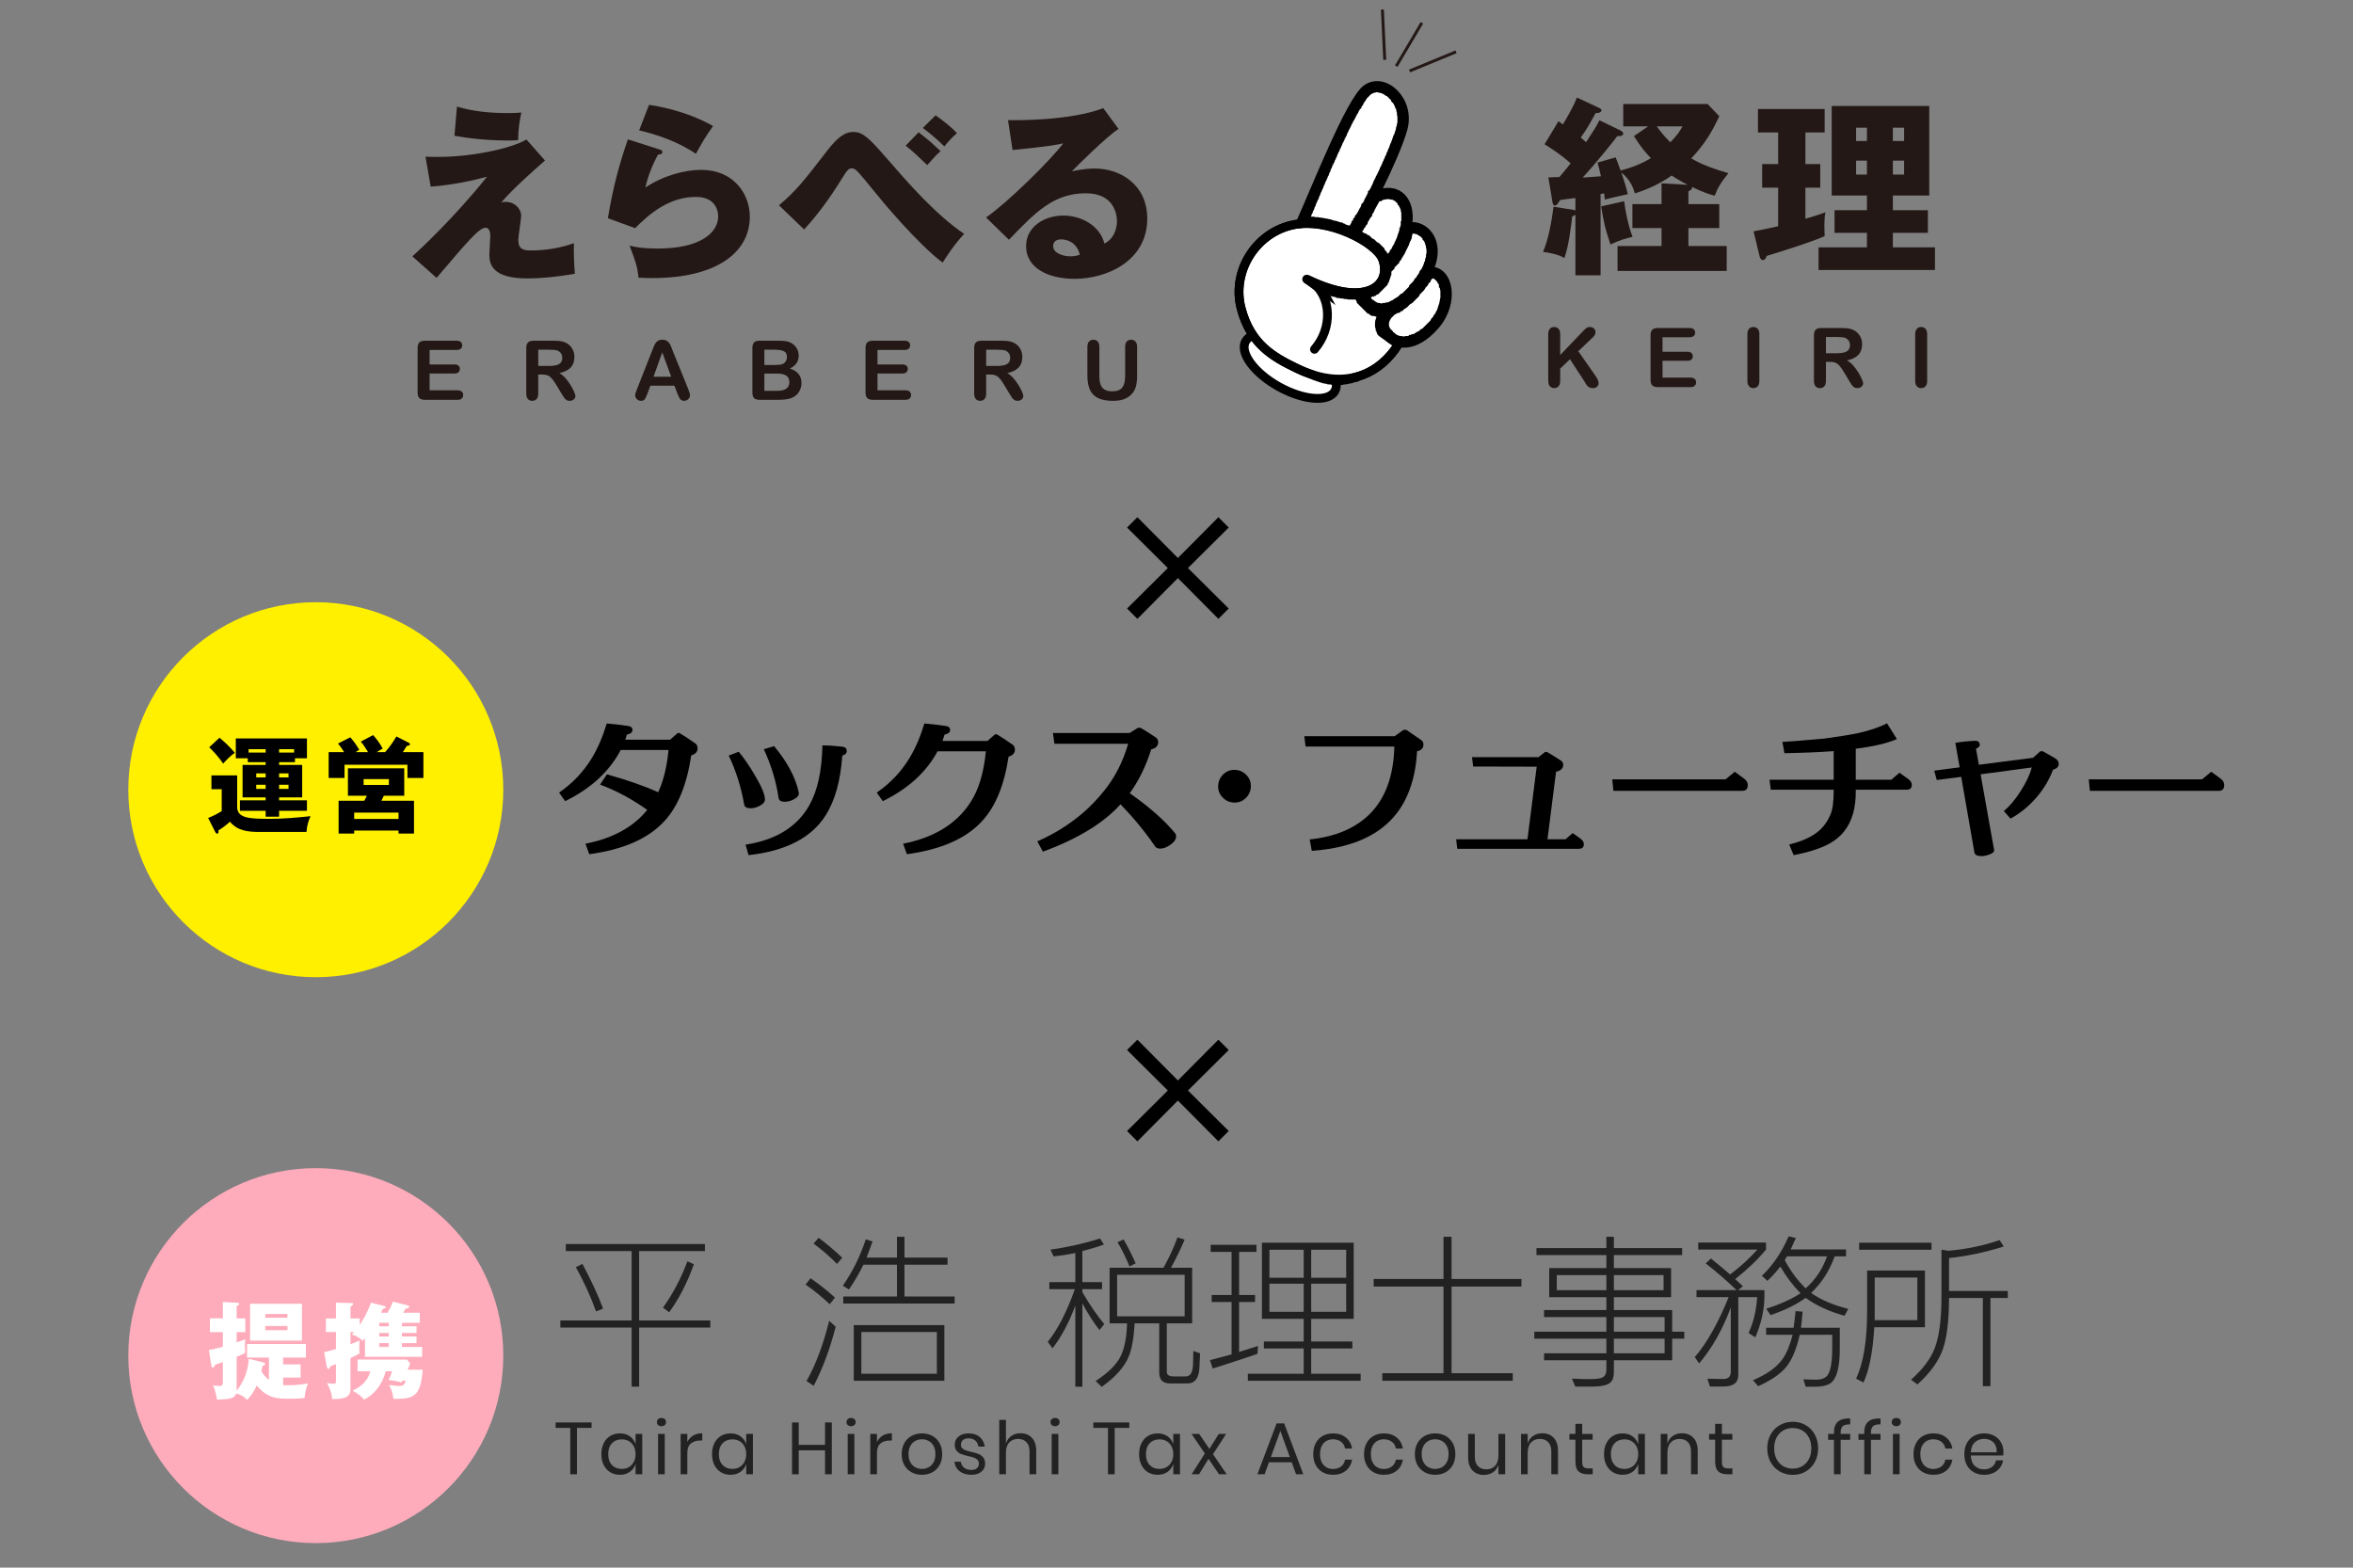 <?xml version="1.0" encoding="utf-8"?>
<!-- Generator: Adobe Illustrator 13.0.0, SVG Export Plug-In . SVG Version: 6.00 Build 14948)  -->
<!DOCTYPE svg PUBLIC "-//W3C//DTD SVG 1.1//EN" "http://www.w3.org/Graphics/SVG/1.1/DTD/svg11.dtd">
<svg version="1.1" id="レイヤー_1" xmlns="http://www.w3.org/2000/svg" xmlns:xlink="http://www.w3.org/1999/xlink" x="0px"
	 y="0px" width="800px" height="533px" viewBox="0 0 800 533" enable-background="new 0 0 800 533" xml:space="preserve">
<rect x="0" y="0" width="800" height="533" fill="#808080" stroke="none"/>
<g>
	
		<path fill="#FFFFFF" stroke="#000000" stroke-width="3" stroke-linecap="round" stroke-linejoin="round" stroke-miterlimit="10" d="
		M453.861,132.961c-2.143,3.846-10.678,3.183-19.063-1.487c-8.39-4.674-13.448-11.581-11.306-15.427s10.68-3.179,19.065,1.491
		C450.941,122.208,456.006,129.113,453.861,132.961z"/>
	<g>
		<path fill-rule="evenodd" clip-rule="evenodd" fill="#FFFFFF" stroke="#000000" stroke-width="3" d="M467.119,65.188
			c-0.174,0.174-0.346,0.347-0.523,0.524c0.019,0.204,0.021,0.402-0.183,0.535c-0.154,0.1-0.18,0.254-0.159,0.422
			c0.009,0.085-0.042,0.148-0.113,0.204c-0.172,0.127-0.277,0.287-0.236,0.517c0.012,0.033-0.019,0.077-0.041,0.104
			c-0.05,0.062-0.104,0.133-0.172,0.172c-0.215,0.132-0.06,0.383-0.186,0.542c-0.099,0.12-0.282,0.189-0.285,0.373
			c0.003,0.169-0.025,0.305-0.16,0.428c-0.191,0.179-0.182,0.19-0.189,0.534c-0.173,0.174-0.346,0.351-0.525,0.528
			c0.025,0.204,0.018,0.394-0.18,0.535c-0.092,0.068-0.184,0.154-0.163,0.299c0.018,0.122,0,0.239-0.11,0.323
			c-0.066,0.051-0.114,0.12-0.177,0.174c-0.167,0.134-0.274,0.292-0.232,0.521c0.006,0.03-0.02,0.077-0.042,0.103
			c-0.173,0.17-0.373,0.325-0.298,0.613c-0.106,0.123-0.199,0.257-0.323,0.359c-0.183,0.14-0.229,0.32-0.191,0.537
			c-0.175,0.173-0.343,0.346-0.519,0.521c-0.004,0.2,0.025,0.403-0.177,0.544c-0.133,0.095-0.236,0.226-0.353,0.349
			c0.028,0.205,0.005,0.388-0.183,0.538c-0.127,0.096-0.224,0.234-0.331,0.353c0.068,0.286-0.106,0.455-0.294,0.614
			c-0.167,0.138-0.259,0.294-0.234,0.521c0.005,0.062-0.071,0.133-0.126,0.188c-0.226,0.236-0.466,0.464-0.688,0.705
			c-0.043,0.051-0.047,0.152-0.038,0.228c0.015,0.138-0.068,0.218-0.153,0.306c-0.202,0.217-0.206,0.223-0.482,0.083
			c-0.069-0.036-0.133-0.072-0.226-0.057c-0.126,0.018-0.247-0.015-0.313-0.129c-0.142-0.252-0.44-0.146-0.617-0.282
			c-0.151-0.115-0.302-0.078-0.452-0.112c-0.109-0.021-0.155-0.163-0.296-0.172c-0.284-0.02-0.285-0.032-0.423-0.165
			c-0.146-0.146-0.15-0.157-0.42-0.174c-0.143-0.006-0.195-0.118-0.296-0.175c-0.263,0.094-0.432-0.178-0.668-0.168
			c-0.243,0.012-0.404-0.266-0.666-0.172c-0.151-0.142-0.331-0.212-0.543-0.174c-0.14-0.181-0.337-0.187-0.543-0.177
			c-0.12,0.008-0.244-0.009-0.362-0.012c-0.124-0.219-0.358-0.122-0.538-0.184c-0.136-0.25-0.477-0.035-0.627-0.274
			c-0.017-0.024-0.064-0.033-0.103-0.041c-0.267-0.041-0.574,0.112-0.797-0.159c-0.019-0.021-0.078-0.007-0.117-0.015
			c-0.229-0.037-0.473,0.083-0.697-0.095c-0.208-0.168-0.468-0.039-0.704-0.071c-0.391-0.326-0.858-0.086-1.318-0.209
			c-0.021-0.019-0.077-0.122-0.137-0.125c-0.245-0.02-0.494,0.003-0.74-0.009c-0.234-0.021-0.504,0.098-0.705-0.071
			c-0.186-0.157-0.384-0.08-0.573-0.094c-0.245-0.015-0.49-0.003-0.737,0c-0.25,0-0.493,0-0.738,0.002c-0.401,0-0.798,0-1.196,0.002
			c0-0.159,0-0.281,0-0.404c0.002-0.04-0.013-0.106,0.008-0.12c0.218-0.129,0.146-0.35,0.188-0.54
			c0.004-0.032,0.051-0.063,0.084-0.086c0.156-0.137,0.287-0.283,0.241-0.517c-0.006-0.034,0.01-0.077,0.033-0.105
			c0.112-0.155,0.353-0.24,0.307-0.489c-0.034-0.188,0.181-0.27,0.169-0.417c-0.022-0.234,0.08-0.382,0.243-0.52
			c0.032-0.024,0.063-0.053,0.083-0.089c0.02-0.033,0.034-0.079,0.023-0.11c-0.092-0.23,0.188-0.346,0.171-0.544
			c-0.015-0.182,0.042-0.313,0.184-0.419c0.033-0.024,0.054-0.063,0.086-0.086c0.076-0.053,0.105-0.12,0.08-0.215
			c-0.067-0.249,0.248-0.399,0.182-0.664c-0.031-0.123,0.116-0.201,0.2-0.283c0.091-0.088,0.15-0.177,0.139-0.312
			c-0.021-0.237,0.247-0.404,0.178-0.67c-0.011-0.043,0.093-0.12,0.144-0.177c0.057-0.064,0.147-0.112,0.168-0.18
			c0.031-0.112-0.006-0.244,0.031-0.354c0.032-0.104,0.197-0.149,0.167-0.301c-0.038-0.179,0.039-0.311,0.18-0.417
			c0.031-0.021,0.057-0.062,0.091-0.084c0.076-0.052,0.1-0.118,0.073-0.215c-0.062-0.254,0.249-0.403,0.181-0.667
			c-0.029-0.118,0.123-0.198,0.206-0.278c0.09-0.089,0.143-0.184,0.134-0.314c-0.015-0.24,0.249-0.408,0.178-0.671
			c-0.01-0.043,0.095-0.12,0.15-0.178c0.054-0.06,0.145-0.108,0.166-0.176c0.031-0.114-0.009-0.246,0.028-0.361
			c0.035-0.101,0.199-0.145,0.166-0.296c-0.038-0.183,0.044-0.315,0.186-0.417c0.031-0.024,0.055-0.065,0.086-0.086
			c0.071-0.055,0.098-0.122,0.074-0.217c-0.06-0.25,0.246-0.398,0.181-0.669c-0.026-0.113,0.122-0.196,0.207-0.273
			c0.093-0.088,0.139-0.183,0.13-0.318c-0.009-0.236,0.258-0.405,0.174-0.667c0.08-0.088,0.157-0.186,0.243-0.266
			c0.071-0.058,0.092-0.121,0.107-0.203c0.035-0.295,0.041-0.295,0.167-0.423c0.143-0.148,0.143-0.148,0.172-0.419
			c0.007-0.038-0.004-0.101,0.019-0.115c0.214-0.125,0.123-0.358,0.186-0.537c0.012-0.038,0.051-0.061,0.083-0.091
			c0.062-0.058,0.115-0.115,0.174-0.173c0.061-0.059,0.071-0.13,0.061-0.223c-0.03-0.241,0.254-0.401,0.174-0.667
			c-0.009-0.022,0.028-0.071,0.053-0.099c0.188-0.164,0.345-0.329,0.299-0.618c-0.013-0.088,0.16-0.154,0.166-0.295
			c0.015-0.272,0.026-0.272,0.171-0.422c0.135-0.14,0.149-0.139,0.165-0.419c0.01-0.141,0.184-0.202,0.17-0.297
			c-0.046-0.287,0.117-0.446,0.293-0.623c0.047-0.045,0.059-0.145,0.055-0.219c-0.003-0.13,0.034-0.236,0.137-0.311
			c0.181-0.135,0.25-0.307,0.213-0.529c0.147-0.15,0.21-0.331,0.174-0.543c0.082-0.088,0.162-0.185,0.251-0.26
			c0.069-0.063,0.089-0.122,0.099-0.21c0.026-0.275,0.029-0.273,0.171-0.42c0.13-0.134,0.142-0.134,0.165-0.423
			c0.015-0.137,0.184-0.201,0.169-0.292c-0.047-0.293,0.124-0.45,0.296-0.623c0.048-0.048,0.06-0.148,0.057-0.221
			c-0.009-0.135,0.032-0.238,0.136-0.312c0.183-0.135,0.242-0.313,0.21-0.529c0.153-0.15,0.206-0.331,0.172-0.542
			c0.085-0.089,0.162-0.186,0.256-0.265c0.069-0.06,0.093-0.119,0.098-0.208c0.021-0.267,0.026-0.264,0.175-0.419
			c0.117-0.125,0.121-0.125,0.163-0.422c0.009-0.083,0.036-0.143,0.106-0.202c0.142-0.121,0.011-0.317,0.105-0.447
			c0.095-0.127,0.208-0.242,0.306-0.368c0.022-0.025,0.008-0.077,0.002-0.122c-0.021-0.132,0.046-0.224,0.135-0.311
			c0.085-0.083,0.222-0.152,0.206-0.281c-0.03-0.235,0.079-0.386,0.245-0.517c0.07-0.055,0.095-0.121,0.107-0.201
			c0.058-0.322,0.053-0.333,0.167-0.42c0.134-0.116,0.211-0.242,0.179-0.423c-0.007-0.039-0.013-0.104,0.007-0.116
			c0.22-0.132,0.14-0.354,0.19-0.54c0.009-0.034,0.053-0.062,0.082-0.086c0.057-0.059,0.113-0.121,0.173-0.173
			c0.063-0.06,0.073-0.128,0.067-0.223c-0.005-0.074-0.007-0.176,0.038-0.225c0.157-0.183,0.379-0.321,0.303-0.615
			c0.076-0.094,0.141-0.194,0.229-0.272c0.1-0.088,0.134-0.199,0.116-0.322c-0.024-0.145,0.074-0.216,0.152-0.305
			c0.078-0.088,0.179-0.149,0.201-0.289c0.039-0.312,0.05-0.31,0.161-0.42c0.146-0.151,0.15-0.151,0.176-0.42
			c0.007-0.091,0.021-0.148,0.096-0.208c0.162-0.132,0.308-0.27,0.251-0.513c-0.007-0.033,0.003-0.084,0.023-0.11
			c0.085-0.089,0.171-0.183,0.263-0.261c0.157-0.139,0.266-0.286,0.24-0.523c-0.015-0.122,0.122-0.196,0.209-0.276
			c0.09-0.089,0.151-0.184,0.128-0.316c-0.023-0.136,0.051-0.225,0.145-0.31c0.119-0.109,0.24-0.219,0.201-0.406
			c-0.021-0.094,0.007-0.16,0.07-0.221c0.117-0.113,0.229-0.237,0.347-0.344c0.073-0.061,0.096-0.123,0.11-0.205
			c0.058-0.324,0.058-0.333,0.165-0.418c0.141-0.113,0.206-0.246,0.175-0.421c-0.006-0.041,0.006-0.083,0.015-0.131
			c0.162-0.166,0.336-0.34,0.508-0.516c-0.036-0.215,0.012-0.393,0.192-0.541c0.122-0.097,0.216-0.231,0.322-0.352
			c-0.086-0.357,0.203-0.505,0.391-0.703c0.164-0.172,0.378-0.32,0.299-0.612c0.194-0.206,0.376-0.426,0.582-0.619
			c0.146-0.135,0.102-0.292,0.114-0.46c0.745-0.746,1.491-1.502,2.251-2.265c0.179-0.017,0.381,0.023,0.528-0.184
			c0.113-0.162,0.137-0.164,0.414-0.171c0.175-0.008,0.225-0.231,0.42-0.19c0.115,0.027,0.243,0.005,0.366,0.005
			c0.042,0.002,0.096,0.017,0.119,0c0.354-0.295,0.777-0.118,1.161-0.182c0.223-0.039,0.36,0.136,0.544,0.168
			c0.199,0.036,0.408,0.005,0.613,0.009c0.029,0.005,0.063,0.05,0.089,0.08c0.12,0.168,0.312,0.039,0.449,0.106
			c0.1,0.051,0.153,0.187,0.306,0.163c0.076-0.011,0.177-0.015,0.229,0.024c0.184,0.149,0.307,0.381,0.609,0.325
			c0.123-0.021,0.191,0.13,0.28,0.207c0.12,0.101,0.209,0.312,0.365,0.292c0.303-0.038,0.438,0.157,0.605,0.326
			c0.527,0.52,1.052,1.038,1.571,1.561c0.193,0.195,0.471,0.349,0.384,0.704c0.196,0.203,0.39,0.414,0.596,0.608
			c0.066,0.063,0.114,0.119,0.1,0.207c-0.029,0.176,0.033,0.306,0.172,0.421c0.159,0.135,0.146,0.145,0.181,0.416
			c0.002,0.039-0.004,0.104,0.017,0.115c0.217,0.127,0.127,0.357,0.19,0.539c0.01,0.033,0.056,0.056,0.082,0.086
			c0.059,0.056,0.119,0.115,0.177,0.175c0.021,0.028,0.062,0.072,0.054,0.097c-0.082,0.262,0.181,0.422,0.185,0.665
			c0.006,0.229-0.105,0.497,0.158,0.672c0.011,0.241,0.021,0.483,0.032,0.723c0.214,0.136,0.158,0.354,0.159,0.551
			c0.005,0.78,0.014,1.558,0.005,2.334c-0.006,0.229,0.077,0.471-0.102,0.698c-0.16,0.201-0.033,0.47-0.065,0.706
			c-0.004,0.036-0.032,0.083-0.055,0.097c-0.22,0.128-0.024,0.394-0.189,0.542c-0.03,0.024-0.077,0.054-0.083,0.086
			c-0.012,0.123-0.012,0.24-0.017,0.363c-0.004,0.116-0.008,0.243-0.011,0.362c-0.221,0.125-0.133,0.357-0.191,0.537
			c-0.217,0.125-0.065,0.393-0.192,0.53c-0.133,0.139-0.071,0.313-0.135,0.439c-0.091,0.179-0.185,0.337-0.167,0.551
			c0.003,0.052-0.092,0.128-0.155,0.174c-0.131,0.112-0.22,0.237-0.182,0.417c0.033,0.157-0.133,0.198-0.164,0.303
			c-0.043,0.109-0.02,0.236-0.025,0.36c-0.152,0.104-0.165,0.256-0.162,0.428c0.01,0.157-0.223,0.232-0.166,0.417
			c0.057,0.186-0.178,0.271-0.163,0.42c0.015,0.234-0.076,0.389-0.242,0.52c-0.074,0.054-0.123,0.118-0.114,0.2
			c0.025,0.169-0.019,0.308-0.154,0.429c-0.041,0.039-0.026,0.159-0.015,0.237c0.029,0.154-0.135,0.196-0.166,0.296
			c-0.039,0.112,0.012,0.256-0.036,0.357c-0.044,0.106-0.163,0.181-0.253,0.266c-0.062,0.062-0.083,0.126-0.065,0.219
			c0.044,0.244-0.263,0.405-0.171,0.664c-0.077,0.093-0.137,0.196-0.225,0.276c-0.096,0.089-0.124,0.192-0.124,0.319
			c-0.004,0.233-0.249,0.402-0.179,0.668c0.013,0.041-0.093,0.121-0.156,0.172c-0.136,0.111-0.216,0.244-0.182,0.422
			c0.034,0.147-0.131,0.194-0.166,0.295c-0.031,0.115-0.016,0.24-0.03,0.359c-0.001,0.034-0.055,0.061-0.082,0.088
			c-0.057,0.059-0.113,0.121-0.173,0.175c-0.063,0.055-0.077,0.129-0.065,0.22c0.015,0.124-0.012,0.235-0.12,0.32
			c-0.179,0.129-0.266,0.295-0.226,0.523c-0.115,0.158-0.218,0.325-0.174,0.541c-0.077,0.09-0.153,0.19-0.24,0.27
			c-0.066,0.06-0.095,0.119-0.109,0.2c-0.052,0.32-0.046,0.326-0.159,0.421c-0.14,0.114-0.213,0.242-0.183,0.422
			c0.008,0.038,0.014,0.103-0.007,0.113c-0.221,0.132-0.136,0.36-0.188,0.543c-0.011,0.033-0.055,0.059-0.084,0.088
			c-0.058,0.057-0.117,0.115-0.173,0.169c-0.063,0.06-0.069,0.132-0.065,0.225c0,0.074,0.002,0.175-0.041,0.221
			c-0.158,0.182-0.377,0.323-0.303,0.619c-0.076,0.09-0.142,0.194-0.227,0.274c-0.104,0.09-0.139,0.195-0.117,0.32
			c0.022,0.144-0.076,0.218-0.156,0.304c-0.076,0.088-0.18,0.148-0.196,0.291c-0.04,0.306-0.049,0.304-0.165,0.425
			c-0.144,0.145-0.146,0.146-0.171,0.417c-0.009,0.083-0.021,0.153-0.103,0.204c-0.226,0.148-0.275,0.372-0.27,0.625
			c-0.159,0.107-0.144,0.27-0.156,0.43c-0.015,0.168-0.204,0.238-0.292,0.374c-0.037,0.057-0.031,0.145-0.048,0.223
			c-0.018,0.072-0.021,0.159-0.059,0.222c-0.039,0.067-0.107,0.123-0.172,0.173c-0.107,0.086-0.133,0.202-0.11,0.323
			c0.022,0.146-0.082,0.216-0.162,0.305C467.125,64.842,467.125,64.848,467.119,65.188z"/>
		<path fill-rule="evenodd" clip-rule="evenodd" fill="#FFFFFF" stroke="#000000" stroke-width="3" d="M481.998,96.268
			c-0.466,0.464-0.924,0.928-1.389,1.398c0.021,0.203-0.011,0.372-0.18,0.535c-0.991,0.981-1.968,1.971-2.936,2.949
			c-0.173,0.015-0.334-0.039-0.466,0.109c-0.22,0.246-0.449,0.48-0.694,0.7c-0.2,0.182-0.322,0.497-0.688,0.418
			c-0.029-0.009-0.078,0.012-0.101,0.038c-0.121,0.113-0.237,0.231-0.35,0.347c-0.169,0.171-0.316,0.384-0.608,0.311
			c-0.095,0.074-0.193,0.144-0.274,0.232c-0.088,0.105-0.196,0.134-0.319,0.116c-0.146-0.021-0.214,0.078-0.305,0.157
			c-0.084,0.077-0.146,0.183-0.281,0.198c-0.308,0.042-0.308,0.053-0.425,0.168c-0.158,0.151-0.155,0.175-0.42,0.171
			c-0.179,0-0.223,0.223-0.419,0.187c-0.158-0.027-0.324-0.003-0.489,0c-0.036,0-0.084,0.013-0.104,0.042
			c-0.116,0.157-0.278,0.131-0.438,0.13c-0.123,0-0.247,0-0.367,0.007c-0.257,0.296-0.605,0.147-0.91,0.17
			c-0.288,0.022-0.572,0.013-0.834,0.022c-0.115-0.094-0.168-0.219-0.325-0.192c-0.12,0.017-0.247-0.003-0.371,0.006
			c-0.122,0.003-0.215-0.053-0.32-0.113c-0.194-0.112-0.479-0.029-0.624-0.28c-0.064-0.12-0.188-0.143-0.313-0.124
			c-0.091,0.013-0.162-0.006-0.218-0.065c-0.175-0.174-0.361-0.337-0.519-0.523c-0.135-0.154-0.298-0.09-0.46-0.107
			c-0.284-0.284-0.574-0.571-0.871-0.866c-0.001-0.188,0.008-0.377-0.18-0.529c-0.253-0.208-0.472-0.456-0.703-0.691
			c0.027-0.213,0.009-0.402-0.189-0.537c-0.068-0.045-0.117-0.112-0.177-0.171c-0.083-0.083-0.197-0.163-0.146-0.297
			c0.013-0.036,0.14-0.039,0.211-0.028c0.096,0.013,0.165-0.003,0.212-0.091c0.048-0.083,0.113-0.095,0.208-0.092
			c0.2,0.002,0.403-0.017,0.604-0.023c0.132-0.26,0.47-0.048,0.628-0.272c0.034-0.048,0.146-0.039,0.223-0.054
			c0.071-0.016,0.171-0.014,0.215-0.06c0.175-0.176,0.335-0.36,0.619-0.289c0.146-0.173,0.331-0.203,0.543-0.171
			c0.118-0.121,0.249-0.225,0.346-0.356c0.141-0.195,0.335-0.192,0.515-0.169c0.825-0.833,1.633-1.647,2.437-2.453
			c0.016-0.162-0.046-0.329,0.11-0.458c0.126-0.101,0.232-0.23,0.349-0.346c0.058-0.057,0.068-0.128,0.065-0.22
			c-0.005-0.08-0.003-0.172,0.04-0.225c0.08-0.097,0.139-0.186,0.13-0.321c-0.004-0.071,0.009-0.183,0.054-0.217
			c0.208-0.138,0.021-0.402,0.188-0.538c0.155-0.133,0.097-0.298,0.094-0.452c0-0.207-0.008-0.405,0.178-0.544
			c-0.003-0.246-0.003-0.489-0.003-0.736c-0.002-0.204,0-0.41-0.002-0.621c0.114-0.011,0.231-0.015,0.354-0.023
			c0.227-0.228,0.457-0.456,0.691-0.694c-0.021-0.2,0.003-0.374,0.175-0.54c0.533-0.505,1.046-1.036,1.552-1.548
			c0.017-0.173-0.041-0.334,0.113-0.464c0.154-0.134,0.294-0.287,0.434-0.435c0.163-0.169,0.399-0.302,0.325-0.603
			c-0.008-0.033,0.016-0.077,0.035-0.108c0.189-0.245,0.56-0.377,0.477-0.785c0.135-0.149,0.261-0.305,0.406-0.446
			c0.1-0.091,0.131-0.199,0.116-0.322c-0.028-0.146,0.072-0.217,0.154-0.305c0.077-0.086,0.175-0.147,0.195-0.287
			c0.041-0.306,0.051-0.306,0.163-0.422c0.144-0.148,0.15-0.148,0.174-0.42c0.007-0.088,0.027-0.147,0.101-0.208
			c0.157-0.13,0.305-0.269,0.251-0.51c-0.007-0.033,0.004-0.083,0.024-0.107c0.157-0.177,0.401-0.311,0.321-0.609
			c0.084-0.171,0.229-0.325,0.17-0.54c0.132-0.16,0.215-0.332,0.174-0.545c0.077-0.091,0.156-0.186,0.242-0.266
			c0.067-0.061,0.116-0.122,0.104-0.207c-0.032-0.177,0.018-0.318,0.169-0.419c0.003-0.122-0.02-0.253,0.021-0.362
			c0.04-0.1,0.156-0.154,0.162-0.302c0.009-0.232-0.092-0.478,0.112-0.692c0.131-0.138-0.025-0.407,0.191-0.534
			c0.011-0.118-0.013-0.254,0.04-0.349c0.076-0.136,0.209-0.243,0.321-0.36c0.055-0.057,0.113-0.114,0.189-0.19
			c0.306-0.003,0.637,0.031,0.955-0.015c0.239-0.037,0.349,0.177,0.547,0.183c0.201,0.009,0.405,0.013,0.606,0.016
			c0.134,0.263,0.473,0.046,0.623,0.274c0.148,0.035,0.317,0.038,0.444,0.106c0.139,0.083,0.238,0.226,0.354,0.341
			c0.026,0.03,0.051,0.073,0.089,0.083c0.074,0.026,0.151,0.044,0.23,0.036c0.089-0.004,0.157,0.008,0.219,0.069
			c0.464,0.462,0.92,0.93,1.396,1.382c0.146,0.137,0.092,0.295,0.112,0.463c0.133,0.136,0.275,0.285,0.426,0.417
			c0.068,0.064,0.128,0.125,0.095,0.205c-0.093,0.239,0.207,0.342,0.175,0.546c-0.032,0.182,0.076,0.299,0.178,0.42
			c-0.043,0.213,0.082,0.367,0.161,0.547c0.06,0.132,0.027,0.292,0.14,0.435c0.125,0.163,0.051,0.395,0.045,0.594
			c-0.005,0.151,0.095,0.209,0.181,0.311c0.005,0.682,0.002,1.38,0.011,2.071c0.003,0.246-0.233,0.4-0.183,0.668
			c0.041,0.239,0.008,0.488,0.009,0.739c-0.281,0.122-0.066,0.463-0.272,0.624c-0.03,0.021-0.059,0.057-0.068,0.089
			c-0.013,0.04-0.005,0.082-0.002,0.125c0,0.164,0.021,0.329-0.009,0.489c-0.017,0.108-0.141,0.197-0.157,0.298
			c-0.02,0.163,0.009,0.325-0.15,0.431c-0.009,0.246-0.044,0.474-0.274,0.627c-0.031,0.021-0.08,0.056-0.081,0.089
			c-0.016,0.118,0.012,0.249-0.024,0.355c-0.035,0.103-0.191,0.145-0.17,0.305c0.018,0.114,0.023,0.238-0.098,0.329
			c-0.065,0.044-0.112,0.114-0.173,0.168c-0.069,0.059-0.089,0.124-0.074,0.218c0.015,0.124-0.011,0.23-0.108,0.325
			c-0.146,0.137-0.274,0.295-0.41,0.441c0.085,0.355-0.208,0.494-0.385,0.703c-0.051,0.057-0.136,0.136-0.125,0.188
			c0.065,0.302-0.165,0.439-0.322,0.61c-0.087,0.089-0.167,0.184-0.266,0.258c-0.157,0.123-0.095,0.292-0.117,0.47
			c-0.27,0.277-0.559,0.563-0.847,0.853C482.006,95.91,482.006,95.91,481.998,96.268z"/>
		<path fill-rule="evenodd" clip-rule="evenodd" fill="#FFFFFF" stroke="#000000" stroke-width="3" d="M484.309,113.132
			c-0.205-0.022-0.385-0.001-0.541,0.182c-0.208,0.249-0.453,0.465-0.668,0.688c-0.18,0.014-0.346-0.046-0.468,0.117
			c-0.049,0.063-0.121,0.11-0.169,0.175c-0.138,0.168-0.294,0.28-0.521,0.234c-0.093,0.074-0.193,0.137-0.275,0.221
			c-0.089,0.09-0.187,0.149-0.316,0.128c-0.093-0.015-0.166-0.001-0.223,0.06c-0.164,0.189-0.334,0.36-0.612,0.292
			c-0.142,0.182-0.34,0.192-0.547,0.176c-0.127,0.219-0.344,0.189-0.541,0.169c-0.212-0.021-0.366,0.098-0.546,0.165
			c-0.179,0.068-0.404,0.017-0.61,0.017c-0.183,0.217-0.429,0.177-0.662,0.173c-0.247,0.002-0.496,0.004-0.741,0.004
			c-0.215-0.271-0.516-0.144-0.788-0.171c-0.16-0.012-0.323-0.015-0.478-0.026c-0.139-0.255-0.479-0.044-0.636-0.267
			c-0.032-0.045-0.146-0.053-0.218-0.047c-0.14,0.011-0.234-0.046-0.308-0.147c-0.135-0.182-0.316-0.24-0.551-0.194
			c-0.252-0.253-0.523-0.502-0.771-0.771c-0.137-0.151-0.299-0.08-0.455-0.107c-0.114-0.109-0.217-0.242-0.349-0.333
			c-0.207-0.143-0.172-0.346-0.185-0.546c-0.289-0.287-0.578-0.575-0.854-0.85c-0.011-0.136,0.009-0.277-0.044-0.369
			c-0.079-0.139-0.228-0.231-0.308-0.371c-0.054-0.09-0.022-0.232-0.054-0.342c-0.021-0.071-0.123-0.127-0.123-0.192
			c-0.012-0.615-0.012-1.229-0.009-1.843c0.001-0.032,0.045-0.067,0.074-0.093c0.168-0.122,0.045-0.308,0.104-0.445
			c0.05-0.103,0.199-0.156,0.168-0.304c-0.042-0.187,0.063-0.304,0.191-0.414c0.089-0.078,0.171-0.163,0.154-0.305
			c-0.009-0.072-0.006-0.177,0.038-0.226c0.655-0.676,1.321-1.344,1.992-2.006c0.045-0.048,0.146-0.054,0.22-0.053
			c0.133,0.008,0.226-0.051,0.312-0.14c0.083-0.083,0.147-0.212,0.28-0.207c0.169-0.003,0.322-0.003,0.429-0.159
			c0.129-0.188,0.313-0.245,0.525-0.179c0.126-0.131,0.259-0.232,0.352-0.363c0.142-0.2,0.34-0.186,0.542-0.183
			c0.23-0.232,0.46-0.464,0.686-0.694c0.163-0.017,0.32,0.036,0.458-0.106c0.479-0.502,0.976-0.988,1.43-1.445
			c0.168-0.023,0.326,0.002,0.397-0.063c0.733-0.718,1.449-1.445,2.168-2.179c0.047-0.044,0.038-0.143,0.055-0.222
			c0.016-0.073,0.008-0.172,0.051-0.219c0.574-0.585,1.15-1.168,1.732-1.744c0.095-0.097,0.139-0.198,0.116-0.323
			c-0.009-0.088,0.009-0.16,0.068-0.219c0.289-0.292,0.57-0.588,0.869-0.866c0.145-0.14,0.086-0.298,0.109-0.46
			c0.224-0.225,0.454-0.458,0.688-0.689c-0.004-0.204-0.015-0.393,0.179-0.544c0.191-0.148,0.349-0.343,0.515-0.511
			c-0.003-0.369,0.005-0.367,0.194-0.544c0.119-0.112,0.229-0.228,0.328-0.326c0.479,0,0.929,0.006,1.379-0.011
			c0.194-0.009,0.295,0.103,0.4,0.224c0.09,0.099,0.189,0.143,0.317,0.125c0.091-0.013,0.168,0.001,0.222,0.061
			c0.407,0.405,0.821,0.8,1.215,1.214c0.215,0.225,0.565,0.376,0.475,0.789c0.078,0.089,0.154,0.182,0.244,0.263
			c0.074,0.06,0.118,0.117,0.103,0.206c-0.032,0.177,0.054,0.297,0.166,0.426c0.059,0.074,0.021,0.236,0.024,0.354
			c0.269,0.131,0.056,0.473,0.279,0.625c0.027,0.022,0.052,0.063,0.055,0.1c0.034,0.236-0.093,0.503,0.071,0.704
			c0.183,0.23,0.096,0.469,0.105,0.698c0.015,0.78,0.013,1.558,0.006,2.335c-0.001,0.154,0.079,0.334-0.066,0.459
			c-0.114,0.097-0.096,0.212-0.1,0.33c-0.006,0.163-0.006,0.324-0.012,0.489c-0.28,0.219-0.117,0.523-0.159,0.793
			c-0.006,0.035-0.018,0.085-0.044,0.102c-0.216,0.13-0.045,0.394-0.19,0.535c-0.094,0.101-0.126,0.205-0.106,0.323
			c0.024,0.15-0.111,0.205-0.154,0.311c-0.04,0.104-0.017,0.237-0.02,0.36c-0.222,0.121-0.162,0.343-0.188,0.532
			c-0.154,0.108-0.174,0.257-0.159,0.429c0.008,0.083-0.04,0.143-0.114,0.199c-0.17,0.13-0.275,0.29-0.229,0.518
			c-0.071,0.096-0.136,0.2-0.219,0.277c-0.095,0.091-0.148,0.192-0.124,0.319c0.012,0.089-0.003,0.164-0.063,0.22
			c-0.172,0.174-0.34,0.36-0.522,0.522c-0.149,0.133-0.093,0.295-0.118,0.474c-0.213,0.212-0.428,0.46-0.677,0.67
			c-0.182,0.158-0.2,0.337-0.178,0.539C486.623,110.802,485.468,111.966,484.309,113.132z"/>
		<path fill-rule="evenodd" clip-rule="evenodd" fill="#FFFFFF" stroke="#000000" stroke-width="3" d="M474.491,85.322
			c-0.173,0.174-0.346,0.348-0.519,0.52c-0.011,0.202,0.021,0.394-0.178,0.548c-0.189,0.146-0.35,0.342-0.525,0.52
			c0.023,0.2-0.006,0.375-0.178,0.533c-0.417,0.392-0.811,0.812-1.209,1.211c0.08,0.297-0.102,0.461-0.281,0.63
			c-0.061,0.059-0.143,0.102-0.215,0.057c-0.099-0.06-0.211-0.125-0.198-0.278c0.009-0.08,0.032-0.208-0.004-0.234
			c-0.213-0.14-0.151-0.354-0.186-0.544c-0.222-0.121-0.087-0.386-0.198-0.526c-0.116-0.144-0.118-0.283-0.143-0.44
			c-0.023-0.163-0.236-0.225-0.292-0.366c-0.077-0.216-0.057-0.458-0.28-0.627c-0.198-0.143-0.354-0.338-0.527-0.509
			c-0.06-0.058-0.106-0.123-0.177-0.171c-0.16-0.12-0.104-0.291-0.114-0.468c-0.426-0.418-0.865-0.844-1.285-1.285
			c-0.145-0.149-0.307-0.063-0.479-0.121c-0.384-0.379-0.801-0.772-1.191-1.194c-0.161-0.171-0.336-0.192-0.529-0.163
			c-0.306-0.299-0.594-0.588-0.886-0.876c-0.211,0.034-0.394-0.007-0.538-0.191c-0.098-0.121-0.233-0.214-0.353-0.325
			c-0.286,0.074-0.452-0.11-0.611-0.296c-0.142-0.165-0.299-0.262-0.522-0.222c-0.151-0.131-0.311-0.255-0.45-0.396
			c-0.092-0.095-0.195-0.139-0.317-0.118c-0.146,0.021-0.218-0.07-0.31-0.154c-0.085-0.077-0.146-0.219-0.285-0.192
			c-0.243,0.044-0.371-0.105-0.513-0.251c-0.099-0.106-0.127-0.237-0.053-0.312c0.23-0.235,0.463-0.466,0.688-0.7
			c0.055-0.056,0.136-0.133,0.128-0.19c-0.066-0.411,0.31-0.537,0.492-0.78c0.022-0.029,0.037-0.077,0.031-0.109
			c-0.046-0.233,0.089-0.376,0.242-0.514c0.121-0.113,0.227-0.242,0.349-0.346c0.157-0.13,0.085-0.296,0.106-0.456
			c0.169-0.168,0.34-0.345,0.509-0.514c0.006-0.126,0.014-0.249,0.018-0.37c0.151-0.174,0.401-0.296,0.339-0.596
			c-0.008-0.034,0.003-0.081,0.021-0.114c0.051-0.061,0.116-0.114,0.173-0.172c0.155-0.177,0.395-0.297,0.331-0.603
			c-0.013-0.059,0.066-0.138,0.114-0.194c0.129-0.154,0.263-0.299,0.396-0.449c-0.076-0.293,0.147-0.437,0.304-0.616
			c0.042-0.049,0.044-0.149,0.039-0.226c-0.006-0.089,0.005-0.16,0.065-0.219c0.118-0.112,0.224-0.237,0.349-0.346
			c0.067-0.06,0.124-0.119,0.108-0.2c-0.056-0.24,0.092-0.383,0.25-0.51c0.117-0.093,0.102-0.215,0.094-0.329
			c-0.012-0.095,0.015-0.149,0.089-0.211c0.155-0.13,0.316-0.261,0.257-0.506c-0.018-0.086,0.03-0.146,0.104-0.207
			c0.096-0.076,0.168-0.181,0.266-0.254c0.145-0.115,0.162-0.26,0.153-0.428c-0.005-0.137,0.122-0.202,0.204-0.284
			c0.084-0.089,0.162-0.169,0.14-0.312c-0.021-0.129,0.036-0.224,0.131-0.315c0.082-0.083,0.219-0.154,0.209-0.277
			c-0.026-0.229,0.074-0.375,0.233-0.521c0.063-0.059,0.12-0.121,0.202-0.11c0.171,0.018,0.321-0.011,0.422-0.163
			c0.122-0.005,0.242-0.014,0.361-0.015c0.105-0.153,0.242-0.21,0.421-0.177c0.144,0.024,0.194-0.165,0.295-0.165
			c0.212,0.006,0.366-0.083,0.545-0.171c0.134-0.068,0.324-0.015,0.487-0.016c0.233,0.001,0.396-0.224,0.666-0.184
			c0.279,0.043,0.571,0.008,0.858,0.007c0.242-0.004,0.489-0.015,0.703-0.02c0.118,0.1,0.176,0.219,0.332,0.193
			c0.115-0.017,0.242,0,0.363-0.007c0.128-0.003,0.215,0.053,0.325,0.114c0.197,0.114,0.478,0.034,0.62,0.282
			c0.065,0.114,0.188,0.139,0.313,0.122c0.095-0.015,0.16,0.007,0.222,0.063c0.406,0.405,0.822,0.802,1.216,1.216
			c0.212,0.22,0.559,0.375,0.465,0.786c0.084,0.089,0.159,0.183,0.251,0.26c0.073,0.062,0.095,0.122,0.1,0.208
			c0.032,0.28,0.036,0.278,0.176,0.421c0.136,0.134,0.147,0.134,0.168,0.418c0.012,0.139,0.174,0.195,0.171,0.292
			c-0.006,0.216,0.083,0.369,0.174,0.546c0.063,0.136,0.016,0.325,0.013,0.488c0.003,0.04-0.018,0.092,0.003,0.12
			c0.039,0.069,0.099,0.124,0.14,0.189c0.023,0.03,0.029,0.073,0.032,0.108c0.005,0.083-0.003,0.165,0.002,0.245
			c0.004,1.066,0.003,2.129,0.015,3.191c0,0.156-0.101,0.211-0.195,0.342c0.007,0.205,0.015,0.447,0.021,0.694
			c-0.002,0.113-0.028,0.234-0.037,0.352c-0.218,0.125-0.054,0.392-0.189,0.53c-0.14,0.139-0.115,0.289-0.117,0.449
			c-0.002,0.193,0.052,0.411-0.164,0.542c-0.004,0.124-0.009,0.244-0.013,0.364c-0.151,0.103-0.17,0.251-0.173,0.422
			c-0.007,0.188-0.224,0.311-0.178,0.543c0.032,0.146-0.217,0.234-0.165,0.418c0.059,0.186-0.19,0.277-0.161,0.418
			c0.069,0.303-0.304,0.486-0.18,0.788c-0.126,0.115-0.213,0.241-0.174,0.422c0.023,0.091-0.015,0.147-0.088,0.209
			c-0.154,0.133-0.315,0.263-0.256,0.506c0.006,0.036,0.001,0.089-0.02,0.112c-0.106,0.122-0.258,0.226-0.316,0.365
			c-0.058,0.13,0.022,0.31-0.125,0.44c-0.13,0.116,0.007,0.316-0.105,0.443c-0.107,0.123-0.222,0.24-0.347,0.349
			c-0.095,0.086-0.145,0.191-0.121,0.317c0.021,0.142-0.053,0.236-0.15,0.305C474.495,84.925,474.454,85.104,474.491,85.322z"/>
		<g>
			<path fill="#FFFFFF" stroke="#000000" stroke-width="3" d="M475.413,117.078l-5.674-4.039c-0.052-0.05-0.104-0.106-0.155-0.157
				c-0.122-0.126,0.022-0.342-0.107-0.443c-0.22-0.168-0.015-0.491-0.272-0.626c-0.01-0.165-0.018-0.32-0.027-0.485
				c-0.004-0.039-0.006-0.083,0.003-0.12c0.029-0.157-0.117-0.202-0.178-0.302c-0.002-0.406,0.011-0.813-0.011-1.225
				c-0.009-0.211,0.036-0.392,0.18-0.546c-0.092-0.257,0.186-0.419,0.175-0.665c-0.015-0.234,0.253-0.405,0.166-0.663
				c0.178-0.142,0.201-0.336,0.167-0.542c0.182-0.177,0.353-0.35,0.527-0.525c0.047-0.05-0.062-0.304-0.142-0.307
				c-0.198-0.017-0.398-0.044-0.598-0.033c-0.153,0.009-0.21-0.1-0.33-0.194c-0.135,0.005-0.295,0.021-0.462,0.017
				c-0.198-0.008-0.428,0.077-0.59-0.046c-0.146-0.111-0.304-0.077-0.437-0.134c-0.181-0.079-0.338-0.203-0.55-0.16
				c-0.148-0.163-0.331-0.206-0.545-0.168c-0.116-0.119-0.248-0.221-0.344-0.352c-0.141-0.202-0.342-0.175-0.53-0.181
				c-0.938-0.934-1.868-1.854-2.797-2.779c0.032-0.219-0.018-0.387-0.192-0.541c-0.178-0.147-0.404-0.298-0.327-0.597
				c-0.068-0.204-0.253-0.312-0.396-0.446c-0.137-0.132-0.133-0.28-0.127-0.44c-0.024-0.015-0.051-0.041-0.077-0.042
				c-0.249-0.003-0.496,0-0.742,0c-0.245,0.001-0.488,0.001-0.736,0c-0.285,0.003-0.573,0.001-0.86,0.003
				c-0.246,0.002-0.496-0.033-0.733,0.013c-0.27,0.046-0.432-0.183-0.671-0.183c-0.163,0.004-0.327,0.004-0.491,0.004
				c-0.194-0.004-0.414,0.054-0.549-0.161c-0.243-0.001-0.492-0.042-0.729-0.001c-0.269,0.045-0.431-0.186-0.669-0.182
				c-0.162,0.004-0.327,0.001-0.49,0.001c-0.153-0.148-0.334-0.183-0.547-0.183c-0.096,0.003-0.147-0.18-0.296-0.164
				c-0.162,0.013-0.328,0.017-0.491,0.001c-0.19-0.021-0.318-0.251-0.543-0.168c-0.101-0.059-0.191-0.135-0.301-0.166
				c-0.107-0.035-0.264,0.042-0.342-0.061c-0.16-0.216-0.493-0.009-0.628-0.269c-0.16-0.008-0.323-0.016-0.48-0.021
				c-0.043,0-0.085,0-0.126,0c-0.199,0.003-0.311-0.263-0.543-0.174c-0.03,0.012-0.08-0.003-0.111-0.021
				c-0.037-0.021-0.067-0.051-0.089-0.083c-0.15-0.248-0.387-0.263-0.639-0.239c-0.04,0.006-0.085,0-0.108-0.003
				c-0.053,0.148,0.038,0.231,0.123,0.317c0.084,0.088,0.223,0.152,0.208,0.28c-0.012,0.106,0,0.192,0.036,0.269l-5.946-4.233
				c20.708,10.087,29.001,1.742,25.795-6.813c-2.067-5.51-18.522-14.498-30.993-11.524c-12.473,2.977-20.314,16.046-17.092,28.268
				c3.22,12.225,10.795,16.476,18.96,20.418c1.617,0.784,3.182,1.427,4.696,1.942c0.122,0.095,0.245,0.165,0.435,0.147
				c0.029,0.007,0.062,0.018,0.091,0.029c0.06,0.045,0.119,0.128,0.217,0.133c0.277,0.016,0.277,0.027,0.42,0.169
				c0.144,0.139,0.141,0.15,0.42,0.165c0.144,0.009,0.188,0.151,0.301,0.172c0.15,0.034,0.311-0.027,0.445,0.119
				c0.137,0.146,0.377-0.002,0.542,0.181c0.12,0.134,0.4-0.021,0.531,0.194c0.015,0.026,0.066,0.023,0.108,0.029
				c0.115,0.015,0.245-0.046,0.337,0.074c0.124,0.165,0.301,0.06,0.449,0.104c0.068,0.024,0.111,0.153,0.18,0.163
				c0.303,0.04,0.645-0.086,0.91,0.177c0.267,0.048,0.574-0.141,0.797,0.146c0.161,0.009,0.321,0.021,0.48,0.023
				c0.166,0.002,0.329,0.005,0.494-0.003c0.172-0.009,0.231,0.199,0.423,0.183c0.366-0.032,0.733-0.011,1.104-0.011
				c0.411-0.003,0.823,0.011,1.229-0.009c0.352-0.015,0.728,0.106,1.034-0.172c0.206-0.002,0.408-0.002,0.615,0
				c0.198-0.005,0.411,0.051,0.547-0.167c0.201-0.001,0.406-0.007,0.609-0.016c0.039,0.001,0.097,0.003,0.115-0.015
				c0.177-0.257,0.443-0.123,0.673-0.159c0.075-0.009,0.189-0.006,0.22-0.054c0.14-0.207,0.406-0.032,0.539-0.188
				c0.167-0.204,0.498-0.001,0.626-0.271c0.121-0.01,0.24-0.015,0.36-0.017c0.104-0.155,0.248-0.198,0.42-0.173
				c0.041,0.006,0.093,0.002,0.116-0.019c0.032-0.029,0.059-0.061,0.093-0.088c0.074-0.02,0.146-0.044,0.22-0.064
				c0.089,0.018,0.16-0.021,0.223-0.068c0.117-0.036,0.235-0.074,0.351-0.113c0.06-0.009,0.112-0.027,0.16-0.05
				C468.276,125.806,472.598,121.641,475.413,117.078z"/>
			<path fill="none" stroke="#000000" stroke-width="3" stroke-linecap="round" stroke-linejoin="round" stroke-miterlimit="10" d="
				M446.912,118.758c6.339-7.362,5.581-17.861-0.473-22.541"/>
			<path fill="none" stroke="#000000" stroke-width="3" stroke-linecap="round" stroke-linejoin="round" stroke-miterlimit="10" d="
				M442.006,76.075c5.471-12.13,17.142-41.897,22.612-45.833c5.982-4.299,15.061,3.992,12.399,13.543
				c-2.66,9.552-13.966,31.978-17.26,35.535"/>
			<path fill="none" stroke="#000000" stroke-width="3" stroke-linecap="round" stroke-linejoin="round" stroke-miterlimit="10" d="
				M467.856,66.296c7.575-3.205,11.878,2.286,10.797,9.754c-0.566,3.935-3.046,10.812-7.906,15.128"/>
			<path fill="none" stroke="#000000" stroke-width="3" stroke-linecap="round" stroke-linejoin="round" stroke-miterlimit="10" d="
				M478.713,77.182c6.113-1.485,12.993,6.809,4.952,18.093c-8.04,11.282-16.839,13.753-21.149,4.59"/>
			<path fill="none" stroke="#000000" stroke-width="3" stroke-linecap="round" stroke-linejoin="round" stroke-miterlimit="10" d="
				M486.222,92.205c6.243-0.386,8.601,10.498,1.652,18.473c-6.951,7.976-13.683,7.139-16.876,2.744
				c-3.193-4.393,1.445-8.081,1.445-8.081"/>
			<path fill="none" stroke="#000000" stroke-width="3" stroke-linecap="round" stroke-linejoin="round" stroke-miterlimit="10" d="
				M475.413,117.078c-5.6,9.071-17.134,16.565-34.475,8.181c-8.165-3.942-15.74-8.193-18.96-20.418
				c-3.223-12.222,4.619-25.291,17.092-28.268c12.471-2.974,28.926,6.014,30.993,11.524c3.206,8.555-5.087,16.9-25.795,6.813"/>
		</g>
	</g>
</g>
<g>
	<path fill="#231815" d="M185.288,54.574c-11.01,9.651-13.601,12.827-14.897,14.316c0.583-0.194,0.776-0.26,1.489-0.26
		c3.369,0,5.313,2.592,5.313,4.666c0,1.294-0.972,6.997-0.972,8.162c0,3.24,1.62,3.693,4.212,3.693
		c4.987,0,9.976-0.777,14.703-2.463c-0.13,2.463,0.064,7.903,0.325,10.365c-5.959,1.103-11.791,1.618-16.132,1.618
		c-11.594,0-12.955-4.533-12.955-8.031c0-1.037,0.324-5.441,0.324-6.348c0-0.52,0-2.852-1.62-2.852
		c-2.203,0-6.154,4.73-16.647,17.038l-8.228-7.32c2.462-2.203,14.122-13.021,25.394-27.079c-4.47,1.232-11.725,2.851-19.174,3.37
		l-1.75-10.17c2.138,0.065,3.175,0.065,4.535,0.065c10.624,0,23.968-2.592,29.799-5.896L185.288,54.574z M155.362,36.242
		c5.571,1.685,11.466,2.202,17.296,2.202c2.333,0,3.498-0.064,4.599-0.194c-0.583,2.526-1.101,5.959-1.101,9.393
		c-0.776,0.065-1.685,0.131-2.98,0.131c-9.717,0-16-1.166-18.656-1.619L155.362,36.242z"/>
	<path fill="#231815" d="M224.225,50.817c0.453,0.129,0.97,0.26,0.97,0.842c0,0.778-0.775,0.841-1.488,0.907
		c-1.555,2.914-3.302,6.738-4.277,11.206c5.765-3.949,13.281-6.022,18.916-6.022c11.143,0,16.583,8.226,16.583,15.933
		c0,12.375-11.659,20.861-33.099,20.861c-1.881,0-3.5-0.065-4.73-0.131c-0.39-3.562-0.907-5.312-3.045-10.882
		c2.204,0.517,4.468,0.97,9.588,0.97c14.703,0,20.533-5.506,20.533-10.947c0-1.879-0.906-6.607-7.579-6.607
		c-9.264,0-16,5.96-20.664,10.625l-9.265-3.37c1.88-11.078,3.823-18.138,6.801-26.818L224.225,50.817z M220.662,35.658
		c2.269,0.324,12.243,1.815,21.767,7.19c-2.463,3.433-4.083,6.218-5.831,9.458c-5.44-3.822-13.345-6.672-19.303-7.967
		L220.662,35.658z"/>
	<path fill="#231815" d="M264.844,69.797c5.829-4.859,8.811-8.745,16.518-18.72c3.305-4.276,5.895-6.218,8.682-6.218
		c3.108,0,5.116,1.683,11.012,8.485c7.708,8.873,16.972,19.563,26.753,26.17c-3.368,3.626-5.766,7.318-7.32,9.782
		c-8.68-6.543-20.923-21.313-23.191-24.162c-1.75-2.204-5.311-6.544-6.283-7.322c-0.52-0.388-0.907-0.582-1.425-0.582
		c-0.97,0-1.489,0.454-3.562,3.822c-3.692,6.024-7.838,11.725-12.634,16.974L264.844,69.797z M312.326,44.987
		c3.5,2.72,4.017,3.174,7.453,6.413c-1.103,0.972-2.138,2.008-4.536,4.73c-3.239-3.11-4.73-4.536-7.32-6.609L312.326,44.987z
		 M318.091,39.221c3.24,2.268,5.378,4.081,7.257,6.025c-2.074,1.813-3.825,3.952-4.274,4.533c-2.786-2.721-4.86-4.406-7.323-6.284
		L318.091,39.221z"/>
	<path fill="#231815" d="M380.283,43.82c-4.405,2.914-14.445,12.956-15.87,14.446c1.1-0.26,4.276-0.971,7.772-0.971
		c8.811,0,17.878,5.569,17.878,17.037c0,14.25-13.538,20.47-24.745,20.47c-8.356,0-16.452-3.305-16.452-11.144
		c0-6.413,5.958-10.364,12.693-10.364c6.091,0,12.438,3.432,13.93,9.523c4.273-2.138,4.273-7.125,4.273-7.644
		c0-1.555-0.518-9.458-10.558-9.458c-10.948,0-17.168,6.413-26.172,15.806l-7.772-7.58c7.45-5.181,21.896-19.433,26.237-25.198
		c-2.075,0.454-4.277,0.97-17.233,2.268l-1.554-10.171c2.526,0.065,21.248,0.26,32.389-4.08L380.283,43.82z M360.786,81.393
		c-2.203,0-2.72,1.232-2.72,2.332c0,2.461,3.627,3.433,5.828,3.433c1.49,0,2.592-0.325,3.239-0.518
		C366.096,82.234,362.599,81.393,360.786,81.393z"/>
</g>
<g>
	<path fill="#231815" d="M551.114,44.448c0.322,0.192,0.777,0.581,0.777,0.906c0,1.037-1.556,0.972-2.007,0.907
		c-0.907,1.232-6.283,8.098-11.792,14.123c1.103-0.065,4.146-0.325,6.221-0.454c-0.52-2.331-0.777-3.369-1.168-4.664l6.155-1.749
		c0.388,0.906,0.584,1.36,1.685,4.469c3.562-0.907,7.191-2.333,10.3-4.212c-1.751-1.876-3.434-3.755-5.767-7.513l4.858-3.305h-8.485
		v-7.579h28.696l3.952,4.146c-2.268,4.858-4.728,9.263-9.522,14.316c3.888,2.332,8.098,3.693,12.631,5.053
		c-2.525,3.045-3.758,5.185-4.664,7.645c-1.942-0.518-4.146-1.231-7.707-2.979c0.064,0.777-0.39,1.102-1.23,1.491v4.339h10.493
		v8.162h-10.493v6.09h13.02v8.485h-37.118v-8.485h14.964v-6.09h-9.911v-8.162h9.911v-7.061l8.873,0.518
		c-1.163-0.582-2.721-1.425-5.44-3.172c-4.988,3.626-10.688,5.505-12.501,6.088c-0.391-1.295-1.231-4.403-4.601-7.126
		c0.843,2.526,1.618,4.858,2.203,7.386c-1.232,0.258-6.737,1.49-7.839,1.813c-0.064-1.101-0.131-1.423-0.194-2.073l-1.23,0.195
		v27.662h-8.552V73.014c-0.26,0.194-0.71,0.454-1.101,0.583c-0.322,2.657-1.1,9.911-2.654,14.123
		c-1.298-0.713-2.721-1.425-7.257-2.073c1.748-4.015,2.916-10.17,3.562-15.352l6.673,1.035c0.324,0.065,0.584,0.131,0.777,0.26
		v-4.274c-0.841,0.064-4.533,0.582-5.245,0.712c-0.648,1.102-1.103,1.877-1.75,1.877c-0.583,0-0.777-0.907-0.843-1.36l-1.36-8.226
		c0.777,0,2.851-0.129,3.759-0.129c2.006-2.333,2.849-3.433,3.819-4.665c-3.755-3.304-6.735-5.118-8.872-6.478l4.728-7.838
		c0.647,0.453,1.037,0.778,1.49,1.101c0.582-1.036,3.045-4.858,4.794-9.134l7.773,3.627c0.324,0.131,0.583,0.519,0.583,0.713
		c0,0.388-0.648,1.037-2.008,0.906c-2.463,4.534-2.656,4.858-5.053,8.357c1.037,0.842,1.295,1.102,1.814,1.554
		c2.525-3.82,3.433-5.245,4.533-7.45L551.114,44.448z M552.214,68.416c0.26,2.786,1.492,8.811,2.853,12.113
		c-2.333,0.519-4.343,1.103-7.515,2.591c-1.813-5.313-2.269-7.45-3.176-12.956L552.214,68.416z M563.292,42.956
		c0.844,1.167,2.072,2.917,4.6,5.442c2.525-2.591,3.368-4.017,4.146-5.442H563.292z"/>
	<path fill="#231815" d="M613.823,55.784h5.051v8.033h-5.051v10.558c2.331-0.647,4.599-1.36,6.802-2.2
		c-0.518,2.654-0.323,5.633-0.258,8.095c-1.814,0.908-6.998,2.658-9.458,3.498c-1.62,0.585-8.811,2.786-10.236,3.24
		c-0.325,0.843-0.714,1.425-1.231,1.425c-0.776,0-1.036-0.712-1.23-1.425l-2.01-8.357c4.343-0.775,7.453-1.555,8.36-1.748V63.816
		h-5.442v-8.033h5.442V45.028h-6.868v-7.966h22.674v7.966h-6.544V55.784z M657.873,84.092V91.8h-39.579v-7.708h16.452v-4.923
		h-11.012V71.46h11.012v-4.99h-11.984V36.025h33.167v30.445h-12.371v4.99h11.918v7.708h-11.918v4.923H657.873z M634.746,47.946
		V43.41h-3.691v4.536H634.746z M631.055,54.618v4.728h3.691v-4.728H631.055z M647.377,47.946V43.41h-3.819v4.536H647.377z
		 M643.558,54.618v4.728h3.819v-4.728H643.558z"/>
</g>
<g>
	<path fill="#231815" d="M155.228,118.985h-9.17v4.934h8.443c0.621,0,1.085,0.14,1.391,0.417c0.307,0.279,0.459,0.645,0.459,1.103
		c0,0.458-0.15,0.829-0.452,1.118c-0.302,0.287-0.768,0.432-1.398,0.432h-8.443v5.715h9.485c0.64,0,1.122,0.147,1.445,0.446
		c0.325,0.296,0.487,0.692,0.487,1.186c0,0.475-0.163,0.86-0.487,1.159c-0.323,0.297-0.805,0.444-1.445,0.444h-11.062
		c-0.887,0-1.524-0.195-1.913-0.589c-0.389-0.393-0.583-1.028-0.583-1.904v-15.106c0-0.583,0.087-1.063,0.261-1.432
		c0.174-0.371,0.446-0.641,0.815-0.809c0.371-0.169,0.843-0.253,1.419-0.253h10.746c0.648,0,1.13,0.143,1.447,0.433
		c0.314,0.287,0.473,0.664,0.473,1.129c0,0.475-0.159,0.857-0.473,1.146C156.358,118.839,155.876,118.985,155.228,118.985z"/>
	<path fill="#231815" d="M184.428,127.343h-1.427v6.458c0,0.85-0.187,1.475-0.562,1.877c-0.374,0.403-0.864,0.603-1.467,0.603
		c-0.648,0-1.151-0.209-1.508-0.629c-0.356-0.421-0.534-1.037-0.534-1.851v-15.462c0-0.876,0.196-1.511,0.589-1.905
		c0.393-0.393,1.028-0.588,1.905-0.588h6.621c0.914,0,1.696,0.039,2.343,0.116c0.647,0.077,1.234,0.236,1.754,0.472
		c0.63,0.266,1.188,0.645,1.673,1.139c0.485,0.494,0.852,1.067,1.103,1.721s0.376,1.345,0.376,2.075c0,1.5-0.42,2.697-1.266,3.593
		c-0.846,0.895-2.128,1.528-3.844,1.903c0.72,0.385,1.411,0.952,2.068,1.701c0.659,0.749,1.247,1.546,1.761,2.391
		c0.517,0.846,0.919,1.609,1.207,2.291c0.289,0.68,0.432,1.148,0.432,1.404c0,0.267-0.083,0.527-0.253,0.788
		c-0.17,0.26-0.4,0.467-0.693,0.617c-0.292,0.151-0.629,0.226-1.013,0.226c-0.457,0-0.84-0.106-1.151-0.32
		c-0.313-0.215-0.577-0.488-0.803-0.816c-0.223-0.33-0.527-0.814-0.911-1.454l-1.629-2.714c-0.587-0.996-1.109-1.754-1.572-2.274
		c-0.461-0.522-0.929-0.877-1.404-1.07C185.749,127.44,185.149,127.343,184.428,127.343z M186.756,118.899h-3.755v5.525h3.646
		c0.978,0,1.801-0.084,2.466-0.253c0.668-0.169,1.177-0.457,1.529-0.864c0.352-0.408,0.529-0.966,0.529-1.679
		c0-0.557-0.143-1.047-0.426-1.474c-0.282-0.424-0.674-0.741-1.178-0.951C189.093,119,188.156,118.899,186.756,118.899z"/>
	<path fill="#231815" d="M230.252,133.664l-0.96-2.522h-8.169l-0.96,2.576c-0.375,1.006-0.695,1.684-0.958,2.036
		c-0.263,0.352-0.698,0.526-1.301,0.526c-0.513,0-0.966-0.186-1.359-0.562c-0.391-0.375-0.59-0.798-0.59-1.274
		c0-0.273,0.046-0.559,0.139-0.852c0.09-0.29,0.24-0.698,0.451-1.218l5.141-13.05c0.146-0.375,0.321-0.825,0.528-1.349
		c0.205-0.525,0.424-0.962,0.658-1.31c0.232-0.348,0.54-0.629,0.917-0.843c0.38-0.215,0.848-0.324,1.407-0.324
		c0.565,0,1.038,0.108,1.418,0.324c0.379,0.214,0.684,0.491,0.919,0.828c0.231,0.34,0.43,0.702,0.588,1.091
		c0.16,0.388,0.365,0.906,0.609,1.555l5.251,12.967c0.412,0.987,0.616,1.704,0.616,2.15c0,0.469-0.195,0.895-0.583,1.282
		c-0.387,0.388-0.855,0.583-1.404,0.583c-0.32,0-0.595-0.057-0.822-0.171c-0.228-0.113-0.422-0.269-0.576-0.465
		c-0.153-0.197-0.322-0.498-0.5-0.905C230.533,134.332,230.378,133.973,230.252,133.664z M222.193,128.085h6.003l-3.031-8.294
		L222.193,128.085z"/>
	<path fill="#231815" d="M264.415,135.938h-6.141c-0.889,0-1.521-0.198-1.901-0.595c-0.377-0.398-0.567-1.03-0.567-1.898v-15.106
		c0-0.884,0.194-1.523,0.582-1.912c0.388-0.389,1.017-0.582,1.886-0.582h6.509c0.96,0,1.791,0.059,2.495,0.179
		c0.704,0.118,1.333,0.346,1.892,0.683c0.475,0.286,0.896,0.644,1.262,1.078c0.364,0.436,0.643,0.914,0.837,1.438
		c0.19,0.525,0.287,1.082,0.287,1.666c0,2.01-1.005,3.481-3.016,4.415c2.641,0.84,3.96,2.475,3.96,4.906
		c0,1.125-0.287,2.136-0.862,3.038c-0.576,0.899-1.353,1.563-2.331,1.992c-0.61,0.258-1.316,0.436-2.111,0.542
		C266.4,135.886,265.473,135.938,264.415,135.938z M259.876,118.899v5.196h3.729c1.014,0,1.795-0.097,2.351-0.286
		c0.553-0.194,0.976-0.559,1.268-1.097c0.228-0.385,0.341-0.815,0.341-1.292c0-1.011-0.358-1.687-1.082-2.02
		c-0.723-0.333-1.824-0.502-3.303-0.502H259.876z M264.11,127.015h-4.234v5.866h4.373c2.75,0,4.125-0.991,4.125-2.973
		c0-1.015-0.355-1.751-1.069-2.208C266.592,127.245,265.527,127.015,264.11,127.015z"/>
	<path fill="#231815" d="M307.509,118.985h-9.169v4.934h8.444c0.619,0,1.083,0.14,1.391,0.417c0.306,0.279,0.46,0.645,0.46,1.103
		c0,0.458-0.153,0.829-0.453,1.118c-0.303,0.287-0.768,0.432-1.398,0.432h-8.444v5.715h9.485c0.641,0,1.121,0.147,1.446,0.446
		c0.325,0.296,0.485,0.692,0.485,1.186c0,0.475-0.16,0.86-0.485,1.159c-0.325,0.297-0.805,0.444-1.446,0.444h-11.063
		c-0.885,0-1.522-0.195-1.91-0.589c-0.388-0.393-0.583-1.028-0.583-1.904v-15.106c0-0.583,0.085-1.063,0.26-1.432
		c0.175-0.371,0.444-0.641,0.816-0.809c0.37-0.169,0.844-0.253,1.417-0.253h10.747c0.65,0,1.132,0.143,1.446,0.433
		c0.316,0.287,0.473,0.664,0.473,1.129c0,0.475-0.156,0.857-0.473,1.146C308.642,118.839,308.159,118.985,307.509,118.985z"/>
	<path fill="#231815" d="M336.71,127.343h-1.426v6.458c0,0.85-0.188,1.475-0.563,1.877c-0.373,0.403-0.863,0.603-1.466,0.603
		c-0.647,0-1.15-0.209-1.507-0.629c-0.356-0.421-0.536-1.037-0.536-1.851v-15.462c0-0.876,0.198-1.511,0.591-1.905
		c0.392-0.393,1.029-0.588,1.906-0.588h6.62c0.912,0,1.694,0.039,2.342,0.116c0.65,0.077,1.236,0.236,1.754,0.472
		c0.633,0.266,1.191,0.645,1.676,1.139c0.482,0.494,0.852,1.067,1.103,1.721c0.251,0.653,0.376,1.345,0.376,2.075
		c0,1.5-0.424,2.697-1.27,3.593c-0.843,0.895-2.125,1.528-3.844,1.903c0.723,0.385,1.411,0.952,2.068,1.701
		c0.659,0.749,1.248,1.546,1.764,2.391c0.515,0.846,0.917,1.609,1.206,2.291c0.288,0.68,0.43,1.148,0.43,1.404
		c0,0.267-0.084,0.527-0.253,0.788c-0.168,0.26-0.401,0.467-0.691,0.617c-0.292,0.151-0.631,0.226-1.014,0.226
		c-0.458,0-0.842-0.106-1.152-0.32c-0.311-0.215-0.577-0.488-0.802-0.816c-0.226-0.33-0.529-0.814-0.914-1.454l-1.629-2.714
		c-0.585-0.996-1.107-1.754-1.57-2.274c-0.461-0.522-0.929-0.877-1.406-1.07C338.03,127.44,337.433,127.343,336.71,127.343z
		 M339.041,118.899h-3.756v5.525h3.646c0.979,0,1.801-0.084,2.467-0.253c0.667-0.169,1.176-0.457,1.528-0.864
		c0.352-0.408,0.528-0.966,0.528-1.679c0-0.557-0.141-1.047-0.425-1.474c-0.284-0.424-0.677-0.741-1.18-0.951
		C341.374,119,340.438,118.899,339.041,118.899z"/>
	<path fill="#231815" d="M369.706,127.632v-9.664c0-0.822,0.186-1.438,0.555-1.85c0.371-0.411,0.858-0.618,1.461-0.618
		c0.628,0,1.129,0.207,1.499,0.618c0.372,0.412,0.555,1.028,0.555,1.85v9.884c0,1.123,0.126,2.063,0.377,2.817
		c0.251,0.753,0.698,1.339,1.337,1.754c0.639,0.417,1.536,0.624,2.687,0.624c1.589,0,2.714-0.422,3.372-1.268
		c0.657-0.846,0.987-2.126,0.987-3.844v-9.966c0-0.831,0.181-1.449,0.548-1.856c0.367-0.406,0.854-0.612,1.468-0.612
		c0.611,0,1.106,0.206,1.486,0.612c0.38,0.407,0.567,1.025,0.567,1.856v9.664c0,1.571-0.151,2.883-0.458,3.933
		c-0.305,1.053-0.882,1.974-1.735,2.771c-0.729,0.676-1.579,1.17-2.547,1.481c-0.97,0.31-2.103,0.464-3.399,0.464
		c-1.546,0-2.876-0.166-3.99-0.5c-1.114-0.333-2.025-0.851-2.729-1.548c-0.703-0.7-1.22-1.594-1.548-2.686
		C369.871,130.454,369.706,129.148,369.706,127.632z"/>
</g>
<g>
	<path fill="#231815" d="M530.459,113.649v7.047l7.989-8.334c0.384-0.403,0.712-0.7,0.981-0.892s0.628-0.288,1.075-0.288
		c0.586,0,1.059,0.172,1.42,0.514c0.36,0.343,0.541,0.76,0.541,1.254c0,0.594-0.308,1.183-0.92,1.77l-4.946,4.685l5.702,8.17
		c0.4,0.568,0.702,1.063,0.902,1.488c0.202,0.425,0.304,0.837,0.304,1.241c0,0.446-0.178,0.834-0.529,1.163
		c-0.353,0.33-0.828,0.494-1.433,0.494c-0.564,0-1.028-0.12-1.383-0.362c-0.358-0.243-0.659-0.563-0.907-0.966
		c-0.244-0.403-0.464-0.768-0.657-1.097l-4.811-7.403l-3.329,3.193v4.155c0,0.841-0.195,1.463-0.578,1.871
		c-0.384,0.407-0.878,0.609-1.48,0.609c-0.347,0-0.679-0.09-1-0.273c-0.32-0.183-0.565-0.429-0.739-0.738
		c-0.13-0.257-0.205-0.556-0.234-0.893c-0.025-0.337-0.04-0.826-0.04-1.465v-14.942c0-0.822,0.179-1.438,0.542-1.849
		c0.36-0.411,0.852-0.618,1.472-0.618c0.614,0,1.109,0.204,1.488,0.611C530.269,112.2,530.459,112.818,530.459,113.649z"/>
	<path fill="#231815" d="M574.416,114.665h-9.17v4.935h8.443c0.621,0,1.085,0.14,1.391,0.417c0.309,0.278,0.46,0.646,0.46,1.103
		c0,0.458-0.151,0.83-0.451,1.118c-0.303,0.287-0.768,0.433-1.399,0.433h-8.443v5.715h9.484c0.642,0,1.121,0.146,1.446,0.444
		c0.324,0.298,0.487,0.694,0.487,1.187c0,0.474-0.163,0.861-0.487,1.158c-0.325,0.297-0.805,0.445-1.446,0.445H563.67
		c-0.888,0-1.525-0.197-1.913-0.591c-0.387-0.393-0.582-1.027-0.582-1.904v-15.105c0-0.585,0.087-1.064,0.261-1.433
		c0.174-0.371,0.446-0.64,0.815-0.809c0.37-0.17,0.843-0.253,1.419-0.253h10.746c0.647,0,1.131,0.143,1.447,0.432
		c0.313,0.287,0.472,0.665,0.472,1.13c0,0.475-0.158,0.856-0.472,1.146C575.547,114.521,575.063,114.665,574.416,114.665z"/>
	<path fill="#231815" d="M594.099,129.481v-15.833c0-0.822,0.188-1.438,0.564-1.849c0.372-0.411,0.857-0.618,1.451-0.618
		c0.612,0,1.108,0.204,1.488,0.611c0.378,0.406,0.569,1.024,0.569,1.855v15.833c0,0.83-0.191,1.453-0.569,1.864
		c-0.38,0.412-0.876,0.616-1.488,0.616c-0.585,0-1.067-0.208-1.445-0.622C594.29,130.924,594.099,130.305,594.099,129.481z"/>
	<path fill="#231815" d="M622.227,123.024h-1.426v6.458c0,0.85-0.188,1.477-0.563,1.877c-0.373,0.402-0.861,0.603-1.464,0.603
		c-0.648,0-1.153-0.208-1.509-0.628c-0.356-0.422-0.536-1.038-0.536-1.852v-15.461c0-0.878,0.197-1.513,0.591-1.907
		c0.393-0.393,1.028-0.588,1.906-0.588h6.62c0.913,0,1.694,0.039,2.342,0.116c0.649,0.079,1.236,0.236,1.755,0.473
		c0.633,0.266,1.189,0.645,1.674,1.139c0.482,0.494,0.853,1.066,1.104,1.72s0.378,1.346,0.378,2.076c0,1.5-0.425,2.697-1.271,3.593
		c-0.843,0.895-2.126,1.529-3.845,1.903c0.725,0.385,1.411,0.951,2.07,1.7c0.657,0.75,1.245,1.546,1.763,2.392
		c0.514,0.846,0.917,1.608,1.205,2.291c0.288,0.681,0.432,1.149,0.432,1.404c0,0.266-0.085,0.527-0.254,0.79
		c-0.169,0.258-0.4,0.464-0.691,0.615c-0.291,0.151-0.631,0.226-1.015,0.226c-0.457,0-0.842-0.105-1.15-0.32
		c-0.311-0.216-0.579-0.487-0.803-0.816c-0.226-0.329-0.529-0.815-0.912-1.454l-1.631-2.714c-0.583-0.994-1.106-1.754-1.568-2.274
		c-0.462-0.521-0.931-0.878-1.407-1.07C623.546,123.121,622.95,123.024,622.227,123.024z M624.557,114.581h-3.756v5.525h3.646
		c0.979,0,1.802-0.083,2.468-0.252s1.177-0.458,1.529-0.865c0.353-0.406,0.527-0.965,0.527-1.679c0-0.557-0.143-1.048-0.424-1.474
		c-0.285-0.424-0.677-0.742-1.182-0.951C626.892,114.682,625.955,114.581,624.557,114.581z"/>
	<path fill="#231815" d="M651.147,129.481v-15.833c0-0.822,0.188-1.438,0.562-1.849c0.375-0.411,0.86-0.618,1.455-0.618
		c0.611,0,1.107,0.204,1.487,0.611c0.377,0.406,0.567,1.024,0.567,1.855v15.833c0,0.83-0.19,1.453-0.567,1.864
		c-0.38,0.412-0.876,0.616-1.487,0.616c-0.586,0-1.067-0.208-1.446-0.622C651.339,130.924,651.147,130.305,651.147,129.481z"/>
</g>
<line fill="none" stroke="#231815" x1="470.002" y1="3.252" x2="470.801" y2="20.341"/>
<line fill="none" stroke="#231815" x1="483.428" y1="7.758" x2="474.719" y2="22.484"/>
<line fill="none" stroke="#231815" x1="495.048" y1="17.609" x2="479.238" y2="24.134"/>
<g>
	<g>
		<path fill="#222222" d="M217.299,425.365v23.605h24.197v2.391h-24.197v20.115h-2.551v-20.115h-24.225v-2.391h24.225v-23.605
			h-22.371v-2.391h47.293v2.391H217.299z M202.636,445.883c-1.772-4.995-4.056-10.008-6.849-15.039l2.229-1.128
			c3.025,5.676,5.371,10.751,7.036,15.228L202.636,445.883z M227.504,446.178l-2.095-1.584c3.384-4.709,6.149-9.963,8.298-15.764
			l2.203,1.02C233.689,436.099,230.888,441.541,227.504,446.178z"/>
		<path fill="#222222" d="M273.889,436.752l1.691-2.148c2.829,1.934,5.596,4.127,8.299,6.58l-1.772,2.256
			C279.492,440.969,276.753,438.739,273.889,436.752z M281.918,449.078l2.203,2.015c-1.881,7.395-4.369,14.091-7.467,20.088
			l-2.443-1.638C277.29,464.154,279.859,457.332,281.918,449.078z M276.602,422.814l1.719-1.961
			c2.793,2.077,5.469,4.333,8.029,6.768l-1.772,2.121C282.106,427.219,279.447,424.908,276.602,422.814z M304.961,440.807v-10.822
			h-11.387c-1.611,3.223-3.259,6.033-4.941,8.433l-2.096-1.289c3.241-4.565,5.846-9.812,7.815-15.737l2.31,0.698
			c-0.698,1.987-1.369,3.823-2.014,5.505h10.313v-7.09h2.551v7.09h14.637v2.391h-14.637v10.822h17.053v2.391h-37.865v-2.391H304.961
			z M321.074,469.462h-30.804v-18.933h30.804V469.462z M318.522,452.893h-25.674v14.18h25.674V452.893z"/>
		<path fill="#222222" d="M356.232,456.223c3.402-4.207,6.473-10.179,9.212-17.913h-8.675v-2.39h8.836v-9.883
			c-2.363,0.482-4.825,0.868-7.385,1.154l-1.074-2.31c6.033-0.859,11.646-2.13,16.838-3.813l1.343,2.068
			c-2.381,0.859-4.825,1.594-7.331,2.201v10.582h6.687v2.39h-6.687v1.048c2.56,4.35,5.039,7.958,7.438,10.822l-1.611,2.041
			c-1.772-2.184-3.715-5.201-5.827-9.051v28.307h-2.391v-27.607c-2.148,5.818-4.735,10.67-7.762,14.555L356.232,456.223z
			 M374.575,471.529l-2.067-1.986c4.189-2.722,7.009-5.496,8.459-8.326c1.343-2.667,2.086-6.427,2.229-11.279h-5.935v-18.906h18.315
			c1.897-3.383,3.482-6.82,4.754-10.313l2.443,0.752c-1.504,3.527-3.053,6.715-4.646,9.561h7.197v18.906h-8.62v16.517
			c0,1.021,0.797,1.53,2.39,1.53h4.029c1.593,0,2.426-1.378,2.497-4.135l0.107-4.512l2.282,0.805l-0.215,4.861
			c-0.16,3.581-1.53,5.371-4.108,5.371h-5.774c-2.523,0-3.786-1.209-3.786-3.625v-16.813h-8.353
			c-0.286,4.979-0.948,8.72-1.986,11.227C382.336,464.744,379.266,468.199,374.575,471.529z M402.773,447.548v-14.126h-22.961
			v14.126H402.773z M384.028,430.575c-1.235-2.989-2.596-5.737-4.082-8.245l2.067-0.912c1.415,2.435,2.784,5.139,4.109,8.109
			L384.028,430.575z"/>
		<path fill="#222222" d="M421.277,459.66l6.445-2.041l-0.188,2.686c-5.139,1.754-10.214,3.42-15.228,4.994l-0.939-2.846
			l7.358-1.961v-17.805h-6.768v-2.391h6.768v-14.663h-7.116v-2.39h15.576v2.39h-5.908v14.663h5.424v2.391h-5.424V459.66z
			 M443.244,467.072v-8.594h-13.535v-2.363h13.535v-7.708h-14.206v-25.889h31.206v25.889h-14.448v7.708h13.991v2.363h-13.991v8.594
			h16.812v2.39h-38.35v-2.39H443.244z M443.244,424.908H431.59v9.534h11.654V424.908z M443.244,446.018v-9.561H431.59v9.561H443.244
			z M457.693,424.908h-11.897v9.534h11.897V424.908z M457.693,446.018v-9.561h-11.897v9.561H457.693z"/>
		<path fill="#222222" d="M493.518,437.424v29.46h20.813v2.578h-44.365v-2.578h20.813v-29.46h-23.74v-2.578h23.74v-14.342h2.738
			v14.342h23.768v2.578H493.518z"/>
		<path fill="#222222" d="M548.706,426.734v4.404h19.443v9.91h-19.443v4.377h19.819v7.359h4.109v2.363h-4.109v7.331h-19.819v4.108
			c0,1.647-0.412,2.82-1.235,3.519c-1.074,0.896-3.143,1.343-6.203,1.343h-5.693l-1.129-2.713l3.411,0.135
			c0.949,0.018,1.809,0.027,2.578,0.027c2.292,0,3.786-0.206,4.485-0.618c0.823-0.483,1.234-1.315,1.234-2.497v-3.304h-21.188
			v-2.363h21.188v-4.968h-24.492v-2.363h24.492v-4.969h-21.188v-2.391h21.188v-4.377h-19.443v-9.91h19.443v-4.404h-23.767v-2.39
			h23.767v-3.841h2.552v3.841h23.203v2.39H548.706z M546.154,433.529h-16.865v5.129h16.865V433.529z M565.598,433.529h-16.892v5.129
			h16.892V433.529z M565.947,447.816h-17.241v4.969h17.241V447.816z M565.947,455.148h-17.241v4.968h17.241V455.148z"/>
		<path fill="#222222" d="M596.805,454.691l-2.311-1.477c1.666-3.545,2.642-7.609,2.928-12.193h-6.418v26.48
			c0,2.613-1.692,3.92-5.076,3.92h-4.565l-0.859-2.658c2.077,0.071,3.876,0.107,5.397,0.107c1.701,0,2.552-0.832,2.552-2.498V444.54
			c-2.757,7.466-6.347,13.813-10.769,19.04l-1.478-2.175c4.1-4.744,7.94-11.538,11.521-20.384h-10.93v-2.39h13.615
			c-3.348-3.223-6.848-6.248-10.5-9.077l1.799-1.665c2.203,1.772,4.369,3.581,6.5,5.425c3.294-2.435,6.391-5.254,9.291-8.459
			h-20.114v-2.391h23.042v2.391c-2.739,3.33-6.23,6.678-10.474,10.043l2.604,2.418l-1.584,1.315h8.916v1.96
			C599.893,445.158,598.863,449.857,596.805,454.691z M610.474,445.775l2.39,0.188c-0.143,1.863-0.322,3.689-0.537,5.479h13.187
			v7.09c0,5.461-0.778,9.131-2.337,11.012c-1.056,1.289-3.079,1.934-6.068,1.934h-3.196l-0.778-2.525
			c1.593,0.09,3.008,0.135,4.242,0.135c1.881,0,3.196-0.492,3.948-1.477c1.074-1.434,1.611-4.494,1.611-9.186v-4.592h-11.038
			c-1.109,4.87-2.627,8.496-4.552,10.877s-5.116,4.583-9.573,6.605l-1.773-2.041c4.674-1.969,8.013-4.35,10.018-7.143
			c1.379-1.934,2.533-4.7,3.465-8.299h-9.023v-2.391h9.346C610.07,449.563,610.295,447.674,610.474,445.775z M605.317,430.629
			c-1.379,1.755-2.847,3.375-4.404,4.861l-1.88-1.719c3.742-3.581,6.776-8.057,9.104-13.428l2.444,0.59l-1.772,3.867h18.826v2.363
			h-3.867c-1.791,4.979-4.459,9.123-8.004,12.435c3.151,2.274,7.359,4.082,12.623,5.425l-1.263,2.336
			c-5.281-1.467-9.686-3.5-13.213-6.096c-2.937,2.185-6.911,4.145-11.924,5.881l-1.478-2.175c4.674-1.485,8.559-3.24,11.656-5.264
			C609.516,437.003,607.233,433.977,605.317,430.629z M606.795,428.427c1.915,3.635,4.287,6.839,7.116,9.614
			c3.348-2.972,5.765-6.598,7.251-10.877h-13.589L606.795,428.427z"/>
		<path fill="#222222" d="M654.463,451.254h-17.215c-0.482,8.271-1.709,14.537-3.679,18.799l-2.524-1.316
			c2.507-5.245,3.76-12.908,3.76-22.988v-13.776h19.658V451.254z M656.691,422.519v2.39h-24.6v-2.39H656.691z M651.885,434.361
			h-14.502v14.502h14.502V434.361z M660.076,424.882l2.336,0.376c6.087-0.52,11.896-1.728,17.43-3.625l1.423,2.175
			c-6.374,2.005-12.577,3.313-18.61,3.921v11.199h19.98v2.39h-5.908v29.971h-2.578v-29.971h-11.494
			c-0.019,7.591-0.708,13.365-2.068,17.321c-1.414,4.101-4.306,8.12-8.674,12.059l-2.176-1.584c4.011-3.6,6.696-7.18,8.057-10.742
			c1.521-3.957,2.283-9.838,2.283-17.645V424.882z"/>
	</g>
	<g>
		<path fill="#222222" d="M201.135,483.629v1.851h-4.975v15.774h-2.275v-15.774h-4.975v-1.851H201.135z"/>
		<path fill="#222222" d="M214.147,488.354c0.925,0.667,1.57,1.559,1.938,2.675v-3.5h2.274v13.725h-2.274v-3.5
			c-0.367,1.117-1.013,2.01-1.938,2.676c-0.926,0.666-2.055,1-3.388,1c-1.217,0-2.3-0.283-3.25-0.85s-1.696-1.379-2.237-2.438
			c-0.542-1.059-0.813-2.305-0.813-3.738s0.271-2.684,0.813-3.75c0.541-1.066,1.287-1.883,2.237-2.449s2.033-0.851,3.25-0.851
			C212.093,487.354,213.222,487.688,214.147,488.354z M208.047,490.717c-0.842,0.893-1.263,2.121-1.263,3.688
			s0.421,2.797,1.263,3.688c0.842,0.893,1.963,1.338,3.362,1.338c0.9,0,1.704-0.209,2.413-0.625
			c0.708-0.416,1.263-1.004,1.662-1.763c0.4-0.759,0.601-1.638,0.601-2.638s-0.2-1.883-0.601-2.65
			c-0.399-0.766-0.954-1.354-1.662-1.762c-0.709-0.408-1.513-0.613-2.413-0.613C210.01,489.379,208.889,489.826,208.047,490.717z"/>
		<path fill="#222222" d="M223.759,482.492c0.283-0.258,0.658-0.388,1.125-0.388s0.842,0.13,1.125,0.388s0.426,0.596,0.426,1.012
			c0,0.418-0.143,0.755-0.426,1.014c-0.283,0.258-0.658,0.387-1.125,0.387s-0.842-0.129-1.125-0.387
			c-0.283-0.259-0.425-0.596-0.425-1.014C223.334,483.088,223.476,482.75,223.759,482.492z M226.009,487.529v13.725h-2.274v-13.725
			H226.009z"/>
		<path fill="#222222" d="M235.659,488.092c0.866-0.525,1.899-0.787,3.1-0.787v2.475h-0.7c-1.283,0-2.333,0.33-3.149,0.988
			c-0.817,0.658-1.226,1.746-1.226,3.262v7.225h-2.274v-13.725h2.274v2.775C234.134,489.354,234.792,488.617,235.659,488.092z"/>
		<path fill="#222222" d="M251.771,488.354c0.925,0.667,1.57,1.559,1.938,2.675v-3.5h2.274v13.725h-2.274v-3.5
			c-0.367,1.117-1.013,2.01-1.938,2.676c-0.926,0.666-2.055,1-3.388,1c-1.217,0-2.3-0.283-3.25-0.85s-1.696-1.379-2.237-2.438
			c-0.542-1.059-0.813-2.305-0.813-3.738s0.271-2.684,0.813-3.75c0.541-1.066,1.287-1.883,2.237-2.449s2.033-0.851,3.25-0.851
			C249.717,487.354,250.846,487.688,251.771,488.354z M245.671,490.717c-0.842,0.893-1.263,2.121-1.263,3.688
			s0.421,2.797,1.263,3.688c0.842,0.893,1.963,1.338,3.362,1.338c0.9,0,1.704-0.209,2.413-0.625
			c0.708-0.416,1.263-1.004,1.662-1.763c0.4-0.759,0.601-1.638,0.601-2.638s-0.2-1.883-0.601-2.65
			c-0.399-0.766-0.954-1.354-1.662-1.762c-0.709-0.408-1.513-0.613-2.413-0.613C247.634,489.379,246.513,489.826,245.671,490.717z"
			/>
		<path fill="#222222" d="M282.809,483.629v17.625h-2.3v-8.149h-8.95v8.149h-2.274v-17.625h2.274v7.625h8.95v-7.625H282.809z"/>
		<path fill="#222222" d="M288.233,482.492c0.283-0.258,0.658-0.388,1.125-0.388s0.842,0.13,1.125,0.388s0.426,0.596,0.426,1.012
			c0,0.418-0.143,0.755-0.426,1.014c-0.283,0.258-0.658,0.387-1.125,0.387s-0.842-0.129-1.125-0.387
			c-0.283-0.259-0.425-0.596-0.425-1.014C287.809,483.088,287.95,482.75,288.233,482.492z M290.483,487.529v13.725h-2.274v-13.725
			H290.483z"/>
		<path fill="#222222" d="M300.134,488.092c0.866-0.525,1.899-0.787,3.1-0.787v2.475h-0.7c-1.283,0-2.333,0.33-3.149,0.988
			c-0.817,0.658-1.226,1.746-1.226,3.262v7.225h-2.274v-13.725h2.274v2.775C298.608,489.354,299.267,488.617,300.134,488.092z"/>
		<path fill="#222222" d="M316.996,488.205c1.041,0.566,1.857,1.383,2.449,2.449s0.888,2.316,0.888,3.75s-0.296,2.68-0.888,3.738
			s-1.408,1.871-2.449,2.438c-1.042,0.566-2.222,0.85-3.538,0.85s-2.496-0.283-3.537-0.85c-1.042-0.566-1.862-1.379-2.463-2.438
			c-0.6-1.059-0.899-2.305-0.899-3.738s0.3-2.684,0.899-3.75c0.601-1.066,1.421-1.883,2.463-2.449
			c1.041-0.566,2.221-0.851,3.537-0.851S315.954,487.639,316.996,488.205z M311.195,489.904c-0.691,0.367-1.25,0.93-1.675,1.688
			c-0.425,0.759-0.638,1.696-0.638,2.813c0,1.1,0.213,2.029,0.638,2.787c0.425,0.76,0.983,1.322,1.675,1.688
			c0.691,0.367,1.446,0.551,2.263,0.551s1.571-0.184,2.263-0.551c0.691-0.365,1.25-0.928,1.675-1.688
			c0.425-0.758,0.638-1.688,0.638-2.787c0-1.116-0.213-2.054-0.638-2.813c-0.425-0.758-0.983-1.32-1.675-1.688
			c-0.691-0.366-1.446-0.55-2.263-0.55S311.887,489.538,311.195,489.904z"/>
		<path fill="#222222" d="M333.096,488.566c0.941,0.809,1.513,1.896,1.713,3.264h-2.175c-0.101-0.816-0.438-1.488-1.013-2.014
			c-0.575-0.524-1.347-0.787-2.313-0.787c-0.817,0-1.454,0.196-1.913,0.588c-0.458,0.392-0.688,0.921-0.688,1.588
			c0,0.5,0.154,0.904,0.463,1.212c0.309,0.309,0.691,0.542,1.15,0.7c0.458,0.158,1.087,0.329,1.887,0.512
			c1.017,0.234,1.838,0.472,2.463,0.713c0.625,0.242,1.158,0.629,1.6,1.162c0.441,0.534,0.663,1.25,0.663,2.15
			c0,1.117-0.421,2.025-1.263,2.725c-0.842,0.701-1.963,1.051-3.362,1.051c-1.634,0-2.967-0.392-4-1.176
			c-1.034-0.783-1.642-1.875-1.825-3.274h2.2c0.083,0.833,0.445,1.509,1.087,2.024c0.642,0.518,1.488,0.775,2.538,0.775
			c0.783,0,1.396-0.199,1.837-0.6s0.663-0.926,0.663-1.575c0-0.533-0.159-0.958-0.476-1.274s-0.708-0.559-1.175-0.726
			s-1.108-0.341-1.925-0.524c-1.017-0.234-1.829-0.467-2.438-0.701c-0.608-0.232-1.125-0.604-1.55-1.111
			c-0.425-0.509-0.638-1.196-0.638-2.063c0-1.15,0.425-2.08,1.275-2.788c0.85-0.708,2.008-1.063,3.475-1.063
			C330.908,487.354,332.154,487.759,333.096,488.566z"/>
		<path fill="#222222" d="M350.833,488.842c0.983,1.025,1.476,2.504,1.476,4.438v7.975h-2.275v-7.774c0-1.366-0.35-2.417-1.05-3.149
			c-0.7-0.734-1.65-1.101-2.851-1.101c-1.25,0-2.25,0.404-3,1.212c-0.75,0.809-1.125,1.988-1.125,3.538v7.274h-2.274v-18.5h2.274
			v8.025c0.351-1.116,0.971-1.975,1.863-2.574c0.891-0.601,1.92-0.9,3.087-0.9C348.559,487.305,349.85,487.816,350.833,488.842z"/>
		<path fill="#222222" d="M357.582,482.492c0.283-0.258,0.658-0.388,1.125-0.388s0.842,0.13,1.125,0.388s0.426,0.596,0.426,1.012
			c0,0.418-0.143,0.755-0.426,1.014c-0.283,0.258-0.658,0.387-1.125,0.387s-0.842-0.129-1.125-0.387
			c-0.283-0.259-0.425-0.596-0.425-1.014C357.157,483.088,357.299,482.75,357.582,482.492z M359.832,487.529v13.725h-2.274v-13.725
			H359.832z"/>
		<path fill="#222222" d="M383.958,483.629v1.851h-4.975v15.774h-2.275v-15.774h-4.975v-1.851H383.958z"/>
		<path fill="#222222" d="M396.971,488.354c0.925,0.667,1.57,1.559,1.938,2.675v-3.5h2.274v13.725h-2.274v-3.5
			c-0.367,1.117-1.013,2.01-1.938,2.676c-0.926,0.666-2.055,1-3.388,1c-1.217,0-2.3-0.283-3.25-0.85s-1.696-1.379-2.237-2.438
			c-0.542-1.059-0.813-2.305-0.813-3.738s0.271-2.684,0.813-3.75c0.541-1.066,1.287-1.883,2.237-2.449s2.033-0.851,3.25-0.851
			C394.916,487.354,396.045,487.688,396.971,488.354z M390.87,490.717c-0.842,0.893-1.263,2.121-1.263,3.688
			s0.421,2.797,1.263,3.688c0.842,0.893,1.963,1.338,3.362,1.338c0.9,0,1.704-0.209,2.413-0.625
			c0.708-0.416,1.263-1.004,1.662-1.763c0.4-0.759,0.601-1.638,0.601-2.638s-0.2-1.883-0.601-2.65
			c-0.399-0.766-0.954-1.354-1.662-1.762c-0.709-0.408-1.513-0.613-2.413-0.613C392.833,489.379,391.712,489.826,390.87,490.717z"/>
		<path fill="#222222" d="M414.457,501.254l-3.574-5.25l-3.226,5.25h-2.524l4.5-7.074l-4.525-6.65h2.6l3.476,5.1l3.175-5.1h2.525
			l-4.476,6.9l4.65,6.824H414.457z"/>
		<path fill="#222222" d="M439.183,497.18h-7.75l-1.476,4.074h-2.45l6.525-17.299h2.575l6.5,17.299h-2.45L439.183,497.18z
			 M438.532,495.404l-3.225-8.9l-3.226,8.9H438.532z"/>
		<path fill="#222222" d="M457.582,488.754c1.15,0.934,1.858,2.184,2.125,3.75h-2.4c-0.166-0.982-0.621-1.754-1.362-2.313
			c-0.741-0.558-1.662-0.837-2.763-0.837c-0.8,0-1.529,0.184-2.188,0.55c-0.658,0.367-1.188,0.93-1.587,1.688
			c-0.4,0.759-0.601,1.696-0.601,2.813c0,1.117,0.2,2.055,0.601,2.813c0.399,0.759,0.929,1.321,1.587,1.688
			c0.658,0.367,1.388,0.551,2.188,0.551c1.101,0,2.021-0.283,2.763-0.851c0.741-0.566,1.196-1.341,1.362-2.325h2.4
			c-0.267,1.584-0.975,2.838-2.125,3.763s-2.6,1.388-4.35,1.388c-1.317,0-2.484-0.283-3.5-0.85
			c-1.018-0.566-1.813-1.379-2.388-2.438s-0.862-2.305-0.862-3.738s0.287-2.684,0.862-3.75s1.37-1.883,2.388-2.449
			c1.016-0.566,2.183-0.851,3.5-0.851C454.982,487.354,456.432,487.821,457.582,488.754z"/>
		<path fill="#222222" d="M474.856,488.754c1.15,0.934,1.858,2.184,2.125,3.75h-2.4c-0.166-0.982-0.621-1.754-1.362-2.313
			c-0.741-0.558-1.662-0.837-2.763-0.837c-0.8,0-1.529,0.184-2.188,0.55c-0.658,0.367-1.188,0.93-1.587,1.688
			c-0.4,0.759-0.601,1.696-0.601,2.813c0,1.117,0.2,2.055,0.601,2.813c0.399,0.759,0.929,1.321,1.587,1.688
			c0.658,0.367,1.388,0.551,2.188,0.551c1.101,0,2.021-0.283,2.763-0.851c0.741-0.566,1.196-1.341,1.362-2.325h2.4
			c-0.267,1.584-0.975,2.838-2.125,3.763s-2.6,1.388-4.35,1.388c-1.317,0-2.484-0.283-3.5-0.85
			c-1.018-0.566-1.813-1.379-2.388-2.438s-0.862-2.305-0.862-3.738s0.287-2.684,0.862-3.75s1.37-1.883,2.388-2.449
			c1.016-0.566,2.183-0.851,3.5-0.851C472.257,487.354,473.706,487.821,474.856,488.754z"/>
		<path fill="#222222" d="M491.469,488.205c1.041,0.566,1.857,1.383,2.449,2.449s0.888,2.316,0.888,3.75s-0.296,2.68-0.888,3.738
			s-1.408,1.871-2.449,2.438c-1.042,0.566-2.222,0.85-3.538,0.85s-2.496-0.283-3.537-0.85c-1.042-0.566-1.862-1.379-2.463-2.438
			c-0.6-1.059-0.899-2.305-0.899-3.738s0.3-2.684,0.899-3.75c0.601-1.066,1.421-1.883,2.463-2.449
			c1.041-0.566,2.221-0.851,3.537-0.851S490.427,487.639,491.469,488.205z M485.668,489.904c-0.691,0.367-1.25,0.93-1.675,1.688
			c-0.425,0.759-0.638,1.696-0.638,2.813c0,1.1,0.213,2.029,0.638,2.787c0.425,0.76,0.983,1.322,1.675,1.688
			c0.691,0.367,1.446,0.551,2.263,0.551s1.571-0.184,2.263-0.551c0.691-0.365,1.25-0.928,1.675-1.688
			c0.425-0.758,0.638-1.688,0.638-2.787c0-1.116-0.213-2.054-0.638-2.813c-0.425-0.758-0.983-1.32-1.675-1.688
			c-0.691-0.366-1.446-0.55-2.263-0.55S486.359,489.538,485.668,489.904z"/>
		<path fill="#222222" d="M511.731,487.529v13.725h-2.275v-3.225c-0.35,1.117-0.971,1.971-1.862,2.563s-1.93,0.888-3.112,0.888
			c-1.584,0-2.867-0.513-3.851-1.538c-0.983-1.024-1.475-2.495-1.475-4.412v-8h2.274v7.775c0,1.367,0.351,2.421,1.051,3.162
			c0.699,0.742,1.649,1.113,2.85,1.113c1.25,0,2.25-0.404,3-1.213s1.125-1.988,1.125-3.537v-7.301H511.731z"/>
		<path fill="#222222" d="M528.23,488.842c0.983,1.025,1.476,2.504,1.476,4.438v7.975h-2.275v-7.774c0-1.366-0.35-2.417-1.05-3.149
			c-0.7-0.734-1.65-1.101-2.851-1.101c-1.25,0-2.25,0.404-3,1.212c-0.75,0.809-1.125,1.988-1.125,3.538v7.274h-2.274v-13.725h2.274
			v3.25c0.351-1.116,0.971-1.975,1.863-2.574c0.891-0.601,1.92-0.9,3.087-0.9C525.956,487.305,527.247,487.816,528.23,488.842z"/>
		<path fill="#222222" d="M541.505,499.254v2h-1.7c-1.399,0-2.446-0.332-3.138-1c-0.691-0.666-1.037-1.783-1.037-3.35v-7.4h-2.05
			v-1.975h2.05v-3.425h2.3v3.425h3.55v1.975h-3.55v7.451c0,0.883,0.163,1.486,0.487,1.813c0.325,0.324,0.888,0.486,1.688,0.486
			H541.505z"/>
		<path fill="#222222" d="M555.043,488.354c0.925,0.667,1.57,1.559,1.938,2.675v-3.5h2.274v13.725h-2.274v-3.5
			c-0.367,1.117-1.013,2.01-1.938,2.676c-0.926,0.666-2.055,1-3.388,1c-1.217,0-2.3-0.283-3.25-0.85s-1.696-1.379-2.237-2.438
			c-0.542-1.059-0.813-2.305-0.813-3.738s0.271-2.684,0.813-3.75c0.541-1.066,1.287-1.883,2.237-2.449s2.033-0.851,3.25-0.851
			C552.988,487.354,554.117,487.688,555.043,488.354z M548.942,490.717c-0.842,0.893-1.263,2.121-1.263,3.688
			s0.421,2.797,1.263,3.688c0.842,0.893,1.963,1.338,3.362,1.338c0.9,0,1.704-0.209,2.413-0.625
			c0.708-0.416,1.263-1.004,1.662-1.763c0.4-0.759,0.601-1.638,0.601-2.638s-0.2-1.883-0.601-2.65
			c-0.399-0.766-0.954-1.354-1.662-1.762c-0.709-0.408-1.513-0.613-2.413-0.613C550.905,489.379,549.784,489.826,548.942,490.717z"
			/>
		<path fill="#222222" d="M575.729,488.842c0.983,1.025,1.476,2.504,1.476,4.438v7.975h-2.275v-7.774c0-1.366-0.35-2.417-1.05-3.149
			c-0.7-0.734-1.65-1.101-2.851-1.101c-1.25,0-2.25,0.404-3,1.212c-0.75,0.809-1.125,1.988-1.125,3.538v7.274h-2.274v-13.725h2.274
			v3.25c0.351-1.116,0.971-1.975,1.863-2.574c0.891-0.601,1.92-0.9,3.087-0.9C573.455,487.305,574.746,487.816,575.729,488.842z"/>
		<path fill="#222222" d="M589.004,499.254v2h-1.7c-1.399,0-2.446-0.332-3.138-1c-0.691-0.666-1.037-1.783-1.037-3.35v-7.4h-2.05
			v-1.975h2.05v-3.425h2.3v3.425h3.55v1.975h-3.55v7.451c0,0.883,0.163,1.486,0.487,1.813c0.325,0.324,0.888,0.486,1.688,0.486
			H589.004z"/>
		<path fill="#222222" d="M613.941,484.555c1.309,0.767,2.338,1.838,3.088,3.213s1.125,2.929,1.125,4.662s-0.375,3.287-1.125,4.662
			s-1.779,2.446-3.088,3.213s-2.779,1.15-4.412,1.15c-1.634,0-3.113-0.384-4.438-1.15c-1.325-0.767-2.363-1.838-3.113-3.213
			s-1.125-2.929-1.125-4.662s0.375-3.287,1.125-4.662s1.788-2.446,3.113-3.213c1.324-0.767,2.804-1.15,4.438-1.15
			C611.162,483.404,612.633,483.788,613.941,484.555z M606.267,486.367c-0.959,0.559-1.709,1.358-2.25,2.4
			c-0.542,1.041-0.813,2.262-0.813,3.662c0,1.383,0.271,2.6,0.813,3.65c0.541,1.049,1.291,1.854,2.25,2.412
			c0.958,0.559,2.046,0.838,3.263,0.838c1.199,0,2.278-0.283,3.237-0.851c0.958-0.566,1.708-1.37,2.25-2.413
			c0.541-1.041,0.813-2.254,0.813-3.637c0-1.4-0.271-2.621-0.813-3.662c-0.542-1.042-1.292-1.842-2.25-2.4
			c-0.959-0.559-2.038-0.838-3.237-0.838C608.313,485.529,607.225,485.809,606.267,486.367z"/>
		<path fill="#222222" d="M626.516,484.904c-0.475,0.434-0.712,1.184-0.712,2.25v0.375h3.25v2h-3.25v11.725h-2.275v-11.725h-1.975
			v-2h1.975v-0.55c0-3.283,1.842-4.851,5.525-4.7v2C627.837,484.264,626.991,484.471,626.516,484.904z"/>
		<path fill="#222222" d="M636.815,484.904c-0.475,0.434-0.712,1.184-0.712,2.25v0.375h3.25v2h-3.25v11.725h-2.275v-11.725h-1.975
			v-2h1.975v-0.55c0-3.283,1.842-4.851,5.525-4.7v2C638.137,484.264,637.291,484.471,636.815,484.904z"/>
		<path fill="#222222" d="M643.603,482.492c0.283-0.258,0.658-0.388,1.125-0.388s0.842,0.13,1.125,0.388s0.426,0.596,0.426,1.012
			c0,0.418-0.143,0.755-0.426,1.014c-0.283,0.258-0.658,0.387-1.125,0.387s-0.842-0.129-1.125-0.387
			c-0.283-0.259-0.425-0.596-0.425-1.014C643.178,483.088,643.319,482.75,643.603,482.492z M645.853,487.529v13.725h-2.274v-13.725
			H645.853z"/>
		<path fill="#222222" d="M661.679,488.754c1.15,0.934,1.858,2.184,2.125,3.75h-2.4c-0.166-0.982-0.621-1.754-1.362-2.313
			c-0.741-0.558-1.662-0.837-2.763-0.837c-0.8,0-1.529,0.184-2.188,0.55c-0.658,0.367-1.188,0.93-1.587,1.688
			c-0.4,0.759-0.601,1.696-0.601,2.813c0,1.117,0.2,2.055,0.601,2.813c0.399,0.759,0.929,1.321,1.587,1.688
			c0.658,0.367,1.388,0.551,2.188,0.551c1.101,0,2.021-0.283,2.763-0.851c0.741-0.566,1.196-1.341,1.362-2.325h2.4
			c-0.267,1.584-0.975,2.838-2.125,3.763s-2.6,1.388-4.35,1.388c-1.317,0-2.484-0.283-3.5-0.85
			c-1.018-0.566-1.813-1.379-2.388-2.438s-0.862-2.305-0.862-3.738s0.287-2.684,0.862-3.75s1.37-1.883,2.388-2.449
			c1.016-0.566,2.183-0.851,3.5-0.851C659.079,487.354,660.528,487.821,661.679,488.754z"/>
		<path fill="#222222" d="M681.053,494.879h-10.975c0.05,1.567,0.496,2.742,1.338,3.525c0.841,0.783,1.87,1.176,3.087,1.176
			c1.101,0,2.021-0.279,2.763-0.838c0.741-0.559,1.195-1.305,1.362-2.238h2.425c-0.166,0.951-0.537,1.801-1.112,2.551
			s-1.321,1.334-2.237,1.75c-0.917,0.416-1.95,0.625-3.1,0.625c-1.317,0-2.484-0.283-3.5-0.85c-1.018-0.566-1.813-1.379-2.388-2.438
			s-0.862-2.305-0.862-3.738s0.287-2.684,0.862-3.75s1.37-1.883,2.388-2.449c1.016-0.566,2.183-0.851,3.5-0.851
			c1.333,0,2.495,0.284,3.487,0.851c0.991,0.566,1.75,1.324,2.274,2.274c0.525,0.95,0.788,2,0.788,3.149
			C681.153,494.113,681.119,494.529,681.053,494.879z M678.354,491.229c-0.384-0.683-0.909-1.191-1.575-1.524
			c-0.667-0.334-1.392-0.5-2.175-0.5c-1.25,0-2.301,0.387-3.15,1.162s-1.309,1.912-1.375,3.412h8.775
			C678.903,492.764,678.736,491.913,678.354,491.229z"/>
	</g>
</g>
<g>
	<path d="M213.144,249.764c-0.216,0.721-0.396,1.296-0.54,1.729h15.228l2.592-2.269h0.594c1.62,0.972,3.474,2.196,5.562,3.672
		c0.396,0.433,0.594,0.937,0.594,1.513c0,1.188-0.72,1.997-2.16,2.43c-1.512,10.08-4.609,17.586-9.288,22.518
		c-5.437,5.832-13.896,9.522-25.38,11.07l-1.296-3.564c9.251-1.799,16.254-5.634,21.006-11.502
		c-5.365-3.779-10.71-6.642-16.038-8.586l2.322-3.51c7.128,2.017,12.941,4.05,17.442,6.103c1.799-3.924,2.97-8.712,3.51-14.364
		h-16.254c-3.853,7.309-10.152,13.104-18.9,17.388l-2.052-2.916c4.536-3.096,8.244-7.001,11.124-11.718
		c2.016-3.312,3.708-7.236,5.076-11.772c1.655,0.108,4.122,0.396,7.398,0.864c0.936,0.181,1.385,0.648,1.35,1.404
		C214.997,249.008,214.367,249.513,213.144,249.764z"/>
	<path d="M255.156,274.819c-1.296,0-2.017-0.449-2.16-1.35c-1.044-5.94-2.791-11.466-5.238-16.578l3.402-1.296
		c1.728,2.052,3.528,4.662,5.4,7.83c2.34,3.924,3.51,6.715,3.51,8.37c0,0.864-0.612,1.603-1.836,2.214
		C257.189,274.55,256.163,274.819,255.156,274.819z M286.368,256.892c-0.576,8.497-2.466,15.282-5.67,20.358
		c-4.825,7.596-13.554,12.096-26.19,13.5l-1.026-3.564c10.332-1.584,17.568-6.065,21.708-13.446
		c2.772-4.895,4.248-11.663,4.428-20.304c2.087,0,4.337,0.145,6.75,0.433c1.007,0.107,1.512,0.594,1.512,1.458
		C287.879,256.118,287.375,256.641,286.368,256.892z M266.819,272.605c-1.26,0-1.962-0.432-2.106-1.296
		c-0.829-5.651-2.502-11.178-5.022-16.578l3.51-1.025c4.463,5.328,7.253,10.566,8.37,15.714c0.18,0.9-0.36,1.674-1.62,2.322
		C268.907,272.318,267.863,272.605,266.819,272.605z"/>
	<path d="M321.144,249.764c-0.289,0.937-0.522,1.656-0.702,2.16h15.282l2.592-2.269h0.594c1.62,0.973,3.474,2.196,5.562,3.673
		c0.396,0.432,0.594,0.937,0.594,1.512c0,1.188-0.72,1.998-2.16,2.43c-1.477,9.828-4.536,17.19-9.18,22.086
		c-5.437,5.832-13.896,9.522-25.38,11.07l-1.296-3.564c10.584-2.087,18.233-6.804,22.95-14.147c2.772-4.284,4.5-10.044,5.184-17.28
		h-16.416c-3.816,7.093-10.026,12.744-18.63,16.956l-2.052-2.916c4.536-3.096,8.244-7.001,11.124-11.718
		c2.016-3.312,3.708-7.236,5.076-11.772c1.655,0.108,4.122,0.396,7.398,0.864c0.936,0.181,1.385,0.648,1.35,1.404
		C322.997,249.008,322.367,249.513,321.144,249.764z"/>
	<path d="M391.397,254.786c-1.8,5.724-4.23,10.691-7.29,14.903c6.839,4.825,11.988,9.379,15.444,13.662
		c0.216,0.289,0.324,0.594,0.324,0.918c0,1.045-0.631,2.017-1.891,2.916c-1.261,0.9-2.43,1.351-3.51,1.351
		c-0.828,0-1.423-0.271-1.782-0.811c-3.348-4.896-7.254-9.647-11.718-14.256c-5.868,6.444-14.67,11.809-26.406,16.092l-1.89-3.51
		c5.543-2.376,10.692-5.58,15.444-9.612c2.484-2.123,4.86-4.59,7.128-7.397c3.744-4.571,6.516-9.954,8.316-16.146h-25.056
		l-0.54-3.672h26.082l2.862-1.782h0.81c1.476,0.829,3.275,1.963,5.4,3.402c0.432,0.432,0.647,0.918,0.647,1.458
		C393.773,253.598,392.981,254.427,391.397,254.786z"/>
	<path d="M419.668,272.876c-1.549-0.036-2.862-0.603-3.942-1.701c-1.08-1.098-1.602-2.403-1.565-3.915
		c0.035-1.548,0.603-2.862,1.701-3.942c1.098-1.08,2.402-1.602,3.915-1.565c1.547,0.036,2.861,0.604,3.941,1.701
		c1.08,1.099,1.602,2.402,1.566,3.915c-0.036,1.548-0.604,2.861-1.701,3.941C422.484,272.39,421.18,272.912,419.668,272.876z"/>
	<path d="M481.795,255.434l-0.107,1.404c-0.433,5.868-1.818,11.052-4.158,15.552c-5.328,10.152-15.841,15.787-31.536,16.902
		l-0.702-3.889c8.676-0.899,15.462-3.761,20.358-8.586c5.363-5.327,8.171-12.995,8.424-23.004h-30.187l-0.432-3.51h30.726
		l3.024-2.16h0.918l5.13,3.51c0.468,0.36,0.702,0.847,0.702,1.458C483.955,254.372,483.234,255.146,481.795,255.434z"/>
	<path d="M536.767,288.59h-41.31l-0.378-3.24h24.246l3.132-24.678l-21.6-0.054l-0.378-3.187h22.626l2.214-1.782h0.594
		c1.367,0.756,3.024,1.782,4.968,3.078c0.396,0.36,0.594,0.792,0.594,1.296c0,1.225-0.81,2.017-2.43,2.376l-2.916,22.95h6.156
		l2.43-2.105l2.7,1.943c0.72,0.54,1.08,1.152,1.08,1.836C538.495,288.068,537.919,288.59,536.767,288.59z"/>
	<path d="M593.035,264.775c0.791,0.576,1.188,1.296,1.188,2.16c0,1.296-0.612,1.944-1.836,1.944h-43.848l-0.378-3.888h38.502
		l3.132-2.593L593.035,264.775z"/>
	<path d="M630.943,269.042c0.035,5.724-1.278,10.26-3.942,13.607c-1.62,2.053-3.816,3.709-6.588,4.969
		c-2.628,1.223-6.156,2.268-10.584,3.132l-1.512-3.618c4.067-1.008,7.235-2.394,9.504-4.158c1.943-1.512,3.456-3.527,4.536-6.048
		c0.72-1.655,1.08-4.338,1.08-8.046v-0.378h-21.385l-0.432-3.402h21.816v-9.72c-4.86,0.36-10.441,0.594-16.74,0.702l-0.702-3.834
		c3.132-0.18,7.884-0.558,14.256-1.135c5.004-0.683,8.712-1.277,11.124-1.781c4.031-0.864,7.434-1.998,10.206-3.402l3.348,5.346
		c-3.168,1.404-7.83,2.503-13.985,3.294v10.53h12.096l2.754-2.376l3.024,2.16c0.791,0.576,1.188,1.242,1.188,1.998
		c0,1.08-0.612,1.62-1.836,1.62h-17.226V269.042z"/>
	<path d="M673.657,291.074c-1.44,0-2.232-0.415-2.376-1.242l-4.482-25.704l-8.315,1.08l-0.864-3.187l8.64-1.134l-1.458-8.316
		c2.016-0.359,4.248-0.594,6.696-0.701c0.864-0.036,1.386,0.288,1.566,0.972c0.216,0.685-0.198,1.261-1.242,1.728l0.972,5.454
		l18.414-2.376l2.484-2.214h0.863c1.008,0.54,2.395,1.332,4.158,2.376c0.828,0.54,1.242,1.171,1.242,1.891
		c0,0.972-0.648,1.638-1.944,1.997c-1.152,3.097-2.826,5.994-5.021,8.694c-2.665,3.313-5.814,5.959-9.45,7.938l-2.268-2.593
		c1.871-1.476,3.761-3.698,5.67-6.669c1.907-2.97,3.186-5.678,3.834-8.127l-17.389,2.322l4.59,25.704
		c0.108,0.611-0.432,1.134-1.619,1.566C675.385,290.894,674.484,291.074,673.657,291.074z"/>
	<path d="M755.035,264.775c0.791,0.576,1.188,1.296,1.188,2.16c0,1.296-0.612,1.944-1.836,1.944h-43.848l-0.378-3.888h38.502
		l3.132-2.593L755.035,264.775z"/>
</g>
<g>
	<circle fill="#FFF000" cx="107.366" cy="268.502" r="63.747"/>
	<g>
		<path d="M80.637,263.644v10.726c0,3.924,4.427,4.032,11.267,4.032c4.571,0,9.143-0.433,13.678-0.9
			c-0.756,1.656-1.224,3.168-1.367,5.363H88.447c-4.031,0-7.595-0.288-10.295-3.491c-0.72,0.684-1.907,1.764-3.887,2.951
			c0.036,0.721,0.071,1.116-0.469,1.116c-0.216,0-0.468-0.288-0.611-0.576l-2.412-4.751c1.908-0.756,3.204-1.476,4.607-2.34v-7.451
			H71.89v-4.679H80.637z M74.625,250.83c1.944,1.62,3.42,3.023,5.22,5.111c-1.656,1.224-2.735,2.268-3.96,3.671
			c-1.728-2.448-3.239-4.067-4.751-5.543L74.625,250.83z M94.891,260.081h7.847v11.015h-7.847v1.008h9.467v3.563h-9.467v2.017
			h-4.571v-2.017h-8.747v-3.563h8.747v-1.008h-7.847v-11.015h7.847v-0.936h-6.083v-1.332h-4.067v-6.731h24.188v6.731h-4.067v1.332
			h-5.399V260.081z M90.319,254.717h-5.795v1.152h5.795V254.717z M90.319,262.96h-3.204v1.368h3.204V262.96z M90.319,266.812h-3.204
			v1.403h3.204V266.812z M94.891,255.869h5.111v-1.152h-5.111V255.869z M94.891,264.328h3.204v-1.368h-3.204V264.328z
			 M94.891,268.215h3.204v-1.403h-3.204V268.215z"/>
		<path d="M125.132,255.725c-0.899-1.512-1.655-2.7-2.483-3.564l4.211-2.231c0.9,1.008,2.376,2.844,3.24,4.571
			c-0.324,0.216-1.729,1.044-2.016,1.224h2.843c0.469-0.504,2.052-2.268,3.852-5.328l4.248,2.16c0.18,0.108,0.359,0.252,0.359,0.504
			c0,0.288-0.323,0.468-1.115,0.576c-0.648,1.08-1.08,1.764-1.332,2.088h7.02v8.783h-5.436v-4.5h-21.382v4.5h-5.399v-8.783h5.256
			c-0.396-0.648-1.296-2.052-2.088-2.916l4.176-2.124c1.08,1.224,1.836,2.196,3.06,4.248c-0.145,0.108-0.828,0.54-1.26,0.792
			H125.132z M140.754,272.247v11.158h-5.255v-1.008h-15.082v1.008h-5.292v-11.158h8.747c0.288-0.576,0.756-1.476,0.864-1.692h-6.443
			v-9.322h19.149v9.322h-6.947c-0.107,0.252-0.684,1.44-0.828,1.692H140.754z M135.499,278.438v-2.16h-15.082v2.16H135.499z
			 M123.62,264.904v1.979h8.603v-1.979H123.62z"/>
	</g>
</g>
<g>
	<circle fill="#FEACBB" cx="107.366" cy="460.912" r="63.746"/>
	<g>
		<path fill="#FFFFFF" d="M91.436,461.562h-7.451v-4.607h20.014v4.607h-7.739v2.339h5.939v4.464h-5.939v2.556
			c0.252,0.036,0.756,0.072,1.836,0.072c2.915,0,5.615-0.468,6.623-0.647c-0.792,2.087-0.972,2.879-1.152,4.931
			c-0.972,0.145-1.907,0.288-5.039,0.288c-3.995,0-7.595,0-11.23-4.499c-1.332,2.879-2.592,4.175-3.312,4.896
			c-0.685-0.721-1.512-1.62-3.672-2.196c-0.576,1.908-2.771,1.979-6.551,2.088c-0.108-0.647-0.36-2.628-1.332-4.859
			c0.684,0.144,1.188,0.216,2.268,0.216s1.08-0.359,1.08-2.016v-6.083c-1.224,0.432-1.656,0.576-2.592,0.863
			c-0.252,0.685-0.504,0.973-0.936,0.973c-0.252,0-0.324-0.217-0.36-0.432l-0.864-5.508c0.828-0.145,1.656-0.288,4.752-1.116v-4.968
			h-4.392v-4.679h4.392v-5.579l5.111,0.287c0.18,0,0.432,0.108,0.432,0.36c0,0.396-0.54,0.612-0.863,0.72v4.212h2.951v4.679h-2.951
			v3.492c1.835-0.611,2.304-0.828,2.951-1.08c-0.072,0.576-0.144,1.044-0.144,2.052c0,1.151,0.071,1.979,0.144,2.521
			c-0.647,0.432-0.899,0.539-2.951,1.403v10.114c0,0.252,0,0.36-0.036,1.404c3.275-3.888,3.995-8.243,4.175-10.835l5.04,1.26
			c0.216,0.072,0.504,0.144,0.504,0.505c0,0.432-0.648,0.575-0.864,0.611c-0.18,0.9-0.252,1.26-0.396,1.836
			c0.575,1.115,1.619,2.195,2.556,2.987V461.562z M102.666,443.275v12.527H85.028v-12.527H102.666z M97.734,448.027v-1.26h-7.523
			v1.26H97.734z M90.211,450.835v1.439h7.523v-1.439H90.211z"/>
		<path fill="#FFFFFF" d="M141.618,450.943v2.268h-4.968v1.188h4.968v2.268h-4.968v1.296h6.875v3.348h-19.438v-6.3
			c-0.359,0.396-0.468,0.504-0.792,0.828c-1.367-1.152-2.016-1.584-3.707-2.123c0.324-0.289,0.432-0.433,0.828-0.828h-1.26v4.176
			c1.907-0.721,2.447-1.008,3.131-1.297c-0.071,0.541-0.144,1.44-0.144,2.628c0,1.044,0.036,1.261,0.144,1.728
			c-0.647,0.396-1.151,0.685-3.131,1.62v10.655c0,3.095-2.952,3.275-6.228,3.275c-0.072-1.872-0.864-3.888-1.764-5.436
			c0.611,0.108,1.655,0.252,2.304,0.252c0.756,0,0.756-0.396,0.756-0.756v-5.939c-0.324,0.145-1.692,0.684-1.979,0.756
			c-0.036,0.324-0.108,0.864-0.576,0.864c-0.396,0-0.468-0.36-0.576-0.864l-0.899-4.823c0.827-0.181,1.943-0.433,4.031-1.044v-5.795
			h-3.42v-4.607h3.42v-5.363l4.932,0.107c0.684,0,0.899,0.036,0.899,0.36c0,0.288-0.108,0.323-0.899,0.899v3.996h3.131v2.195
			c0.504-0.72,2.448-3.6,3.815-7.559l4.392,1.08c0.216,0.071,0.685,0.18,0.685,0.432c0,0.287-0.433,0.432-1.044,0.611
			c-0.36,0.828-0.433,0.937-0.612,1.297h2.231c1.152-1.873,1.512-2.952,1.8-3.78l4.859,1.224c0.36,0.072,0.756,0.217,0.756,0.469
			c0,0.359-0.468,0.504-1.26,0.719c-0.288,0.504-0.432,0.721-0.863,1.369h5.687v3.419h-6.083v1.188H141.618z M121.568,466.24v-3.995
			h16.81l1.116,1.368c-0.396,1.008-0.647,1.512-0.899,2.088h5.111c-0.648,9.862-3.78,9.898-9.936,9.898
			c-0.323-2.304-0.756-3.384-1.512-4.68c0.36,0.036,3.132,0.324,3.312,0.324c1.8,0,2.017-0.684,2.376-1.836h-1.115
			c-0.072,0.18-0.108,0.216-0.324,0.612c-2.088-0.576-3.527-0.72-4.428-0.828c0.504-0.864,0.864-1.728,1.224-2.952h-2.159
			c-1.8,6.695-6.191,9.071-7.379,9.611c-0.828-0.972-1.62-1.728-3.888-3.06c4.787-2.16,5.688-5.291,6.011-6.552H121.568z
			 M132.188,450.943v-1.188h-3.24v1.188H132.188z M132.188,454.398v-1.188h-3.24v1.188H132.188z M128.947,456.666v1.296h3.24v-1.296
			H128.947z"/>
	</g>
</g>
<g>
	<path d="M386.702,175.853l13.77,13.86l13.771-13.86l3.51,3.51l-13.86,13.77l13.86,13.77l-3.51,3.51l-13.771-13.86l-13.77,13.86
		l-3.511-3.51l13.86-13.77l-13.86-13.77L386.702,175.853z"/>
</g>
<g>
	<path d="M386.703,353.49l13.77,13.861l13.77-13.861l3.51,3.511l-13.859,13.771l13.859,13.77l-3.51,3.51l-13.77-13.859
		l-13.77,13.859l-3.511-3.51l13.86-13.77l-13.86-13.771L386.703,353.49z"/>
</g>
</svg>
